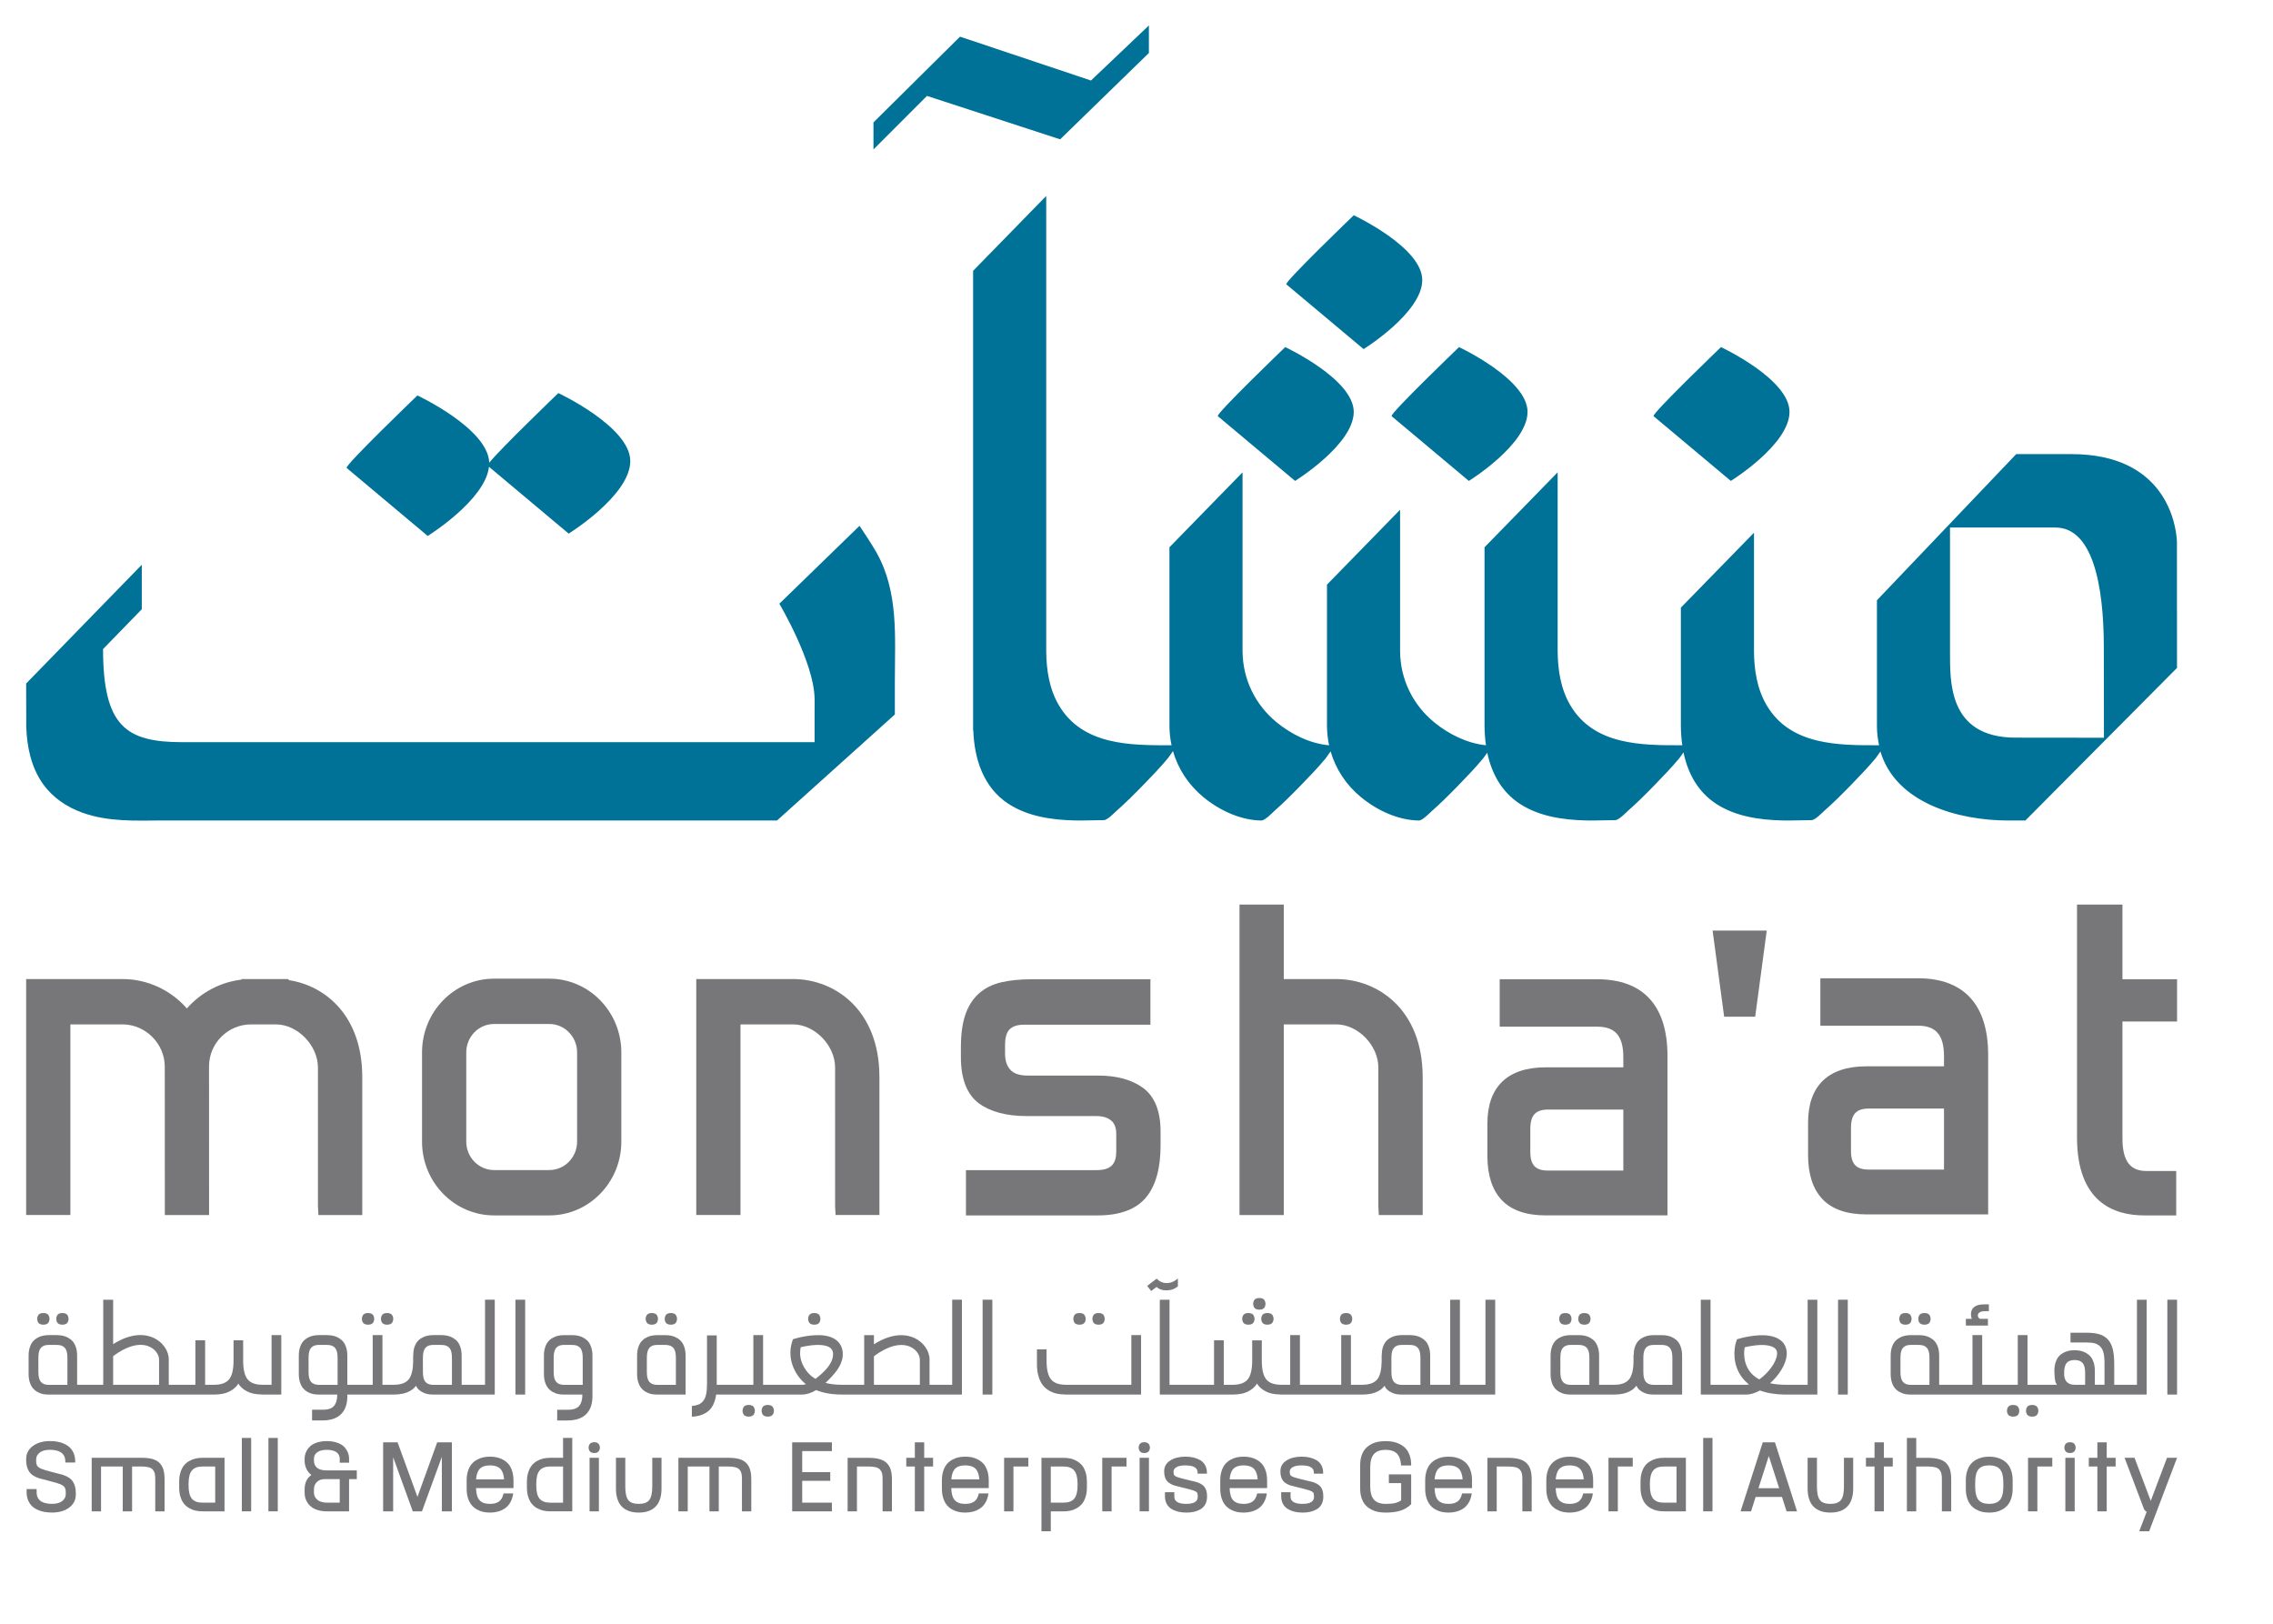 <svg width="210" height="150" xmlns="http://www.w3.org/2000/svg" xmlns:xlink="http://www.w3.org/1999/xlink">
 <!-- Created with Method Draw - http://github.com/duopixel/Method-Draw/ -->
 <g>
  <title>Layer 1</title>
  <defs id="svg_103" transform="translate(1,1) ">
   <rect height="595.276" width="841.89" id="svg_102"/>
  </defs>
  <clipPath transform="translate(1,1) " id="svg_105">
   <use x="1" y="1" id="svg_104" xlink:href="#SVGID_1_"/>
  </clipPath>
  <path id="svg_106" d="m105.575,100.477c-1.027,-0.74 -2.417,-1.117 -4.127,-1.117l-6.503,0c-0.733,0 -1.268,-0.176 -1.589,-0.524c-0.335,-0.362 -0.498,-0.851 -0.498,-1.491l0,-0.824c0,-0.675 0.142,-1.157 0.42,-1.434c0.285,-0.281 0.728,-0.425 1.316,-0.425l11.691,0l0,-4.198l-10.989,0c-1.063,0 -1.997,0.094 -2.778,0.276c-0.841,0.197 -1.552,0.555 -2.11,1.066c-0.56,0.511 -0.979,1.188 -1.249,2.011c-0.254,0.784 -0.383,1.767 -0.383,2.925l0,0.922c0,2.021 0.568,3.461 1.685,4.278c1.053,0.769 2.536,1.16 4.404,1.16l6.413,0c0.613,0 1.071,0.14 1.4,0.428c0.304,0.265 0.451,0.666 0.451,1.227l0,1.602c0,1.232 -0.536,1.737 -1.852,1.737l-12.033,0l0,4.183l12.163,0c2.058,0 3.562,-0.56 4.476,-1.664c0.889,-1.074 1.34,-2.679 1.34,-4.774l0,-1.322c0.001,-1.894 -0.554,-3.252 -1.648,-4.042" fill="#77777A" clip-path="url(#SVGID_2_)"/>
  <path id="svg_107" d="m147.577,90.463l-9.022,0l0,4.381l9.022,0c1.659,0 2.4,0.869 2.4,2.82l0,0.934l-7.173,0c-3.522,0 -5.385,1.797 -5.385,5.196l0,3.007c0,1.764 0.446,3.131 1.328,4.063c0.885,0.938 2.251,1.413 4.057,1.413l11.253,0l0,-14.734c0.001,-4.631 -2.24,-7.08 -6.48,-7.08m2.401,12.037l0,5.638l-6.937,0c-1.178,0 -1.657,-0.503 -1.657,-1.737l0,-2.085c0,-1.29 0.479,-1.815 1.657,-1.815l6.937,0l0,-0.001z" fill="#77777A" clip-path="url(#SVGID_2_)"/>
  <polygon id="svg_108" points="159.293,93.924 162.159,93.924 163.228,85.964 158.225,85.964 " fill="#77777A" clip-path="url(#SVGID_2_)"/>
  <path id="svg_109" d="m177.204,90.372l-9.023,0l0,4.381l9.023,0c1.659,0 2.399,0.869 2.399,2.82l0,0.933l-7.172,0c-3.523,0 -5.385,1.798 -5.385,5.197l0,3.007c0,1.764 0.446,3.131 1.327,4.063c0.885,0.938 2.25,1.413 4.058,1.413l11.253,0l0,-14.734c0.001,-4.632 -2.241,-7.08 -6.48,-7.08m2.4,12.036l0,5.638l-6.938,0c-1.176,0 -1.655,-0.504 -1.655,-1.737l0,-2.085c0,-1.29 0.479,-1.815 1.655,-1.815l6.938,0l0,-0.001z" fill="#77777A" clip-path="url(#SVGID_2_)"/>
  <path id="svg_110" d="m201.137,94.363l0,-3.898l-5.046,0l0,-6.899l-4.198,0l0,21.513c0,5.951 3.375,7.2 6.206,7.2l2.959,0l0,-4.101l-2.686,0c-1.062,0 -2.281,-0.338 -2.281,-2.98l0,-10.834l5.046,0l0,-0.001z" fill="#77777A" clip-path="url(#SVGID_2_)"/>
  <path id="svg_111" d="m50.754,90.409l-5.113,0c-3.667,0 -6.65,3.057 -6.65,6.813l0,8.241c0,3.758 2.983,6.815 6.65,6.815l5.113,0c3.666,0 6.65,-3.058 6.65,-6.815l0,-8.241c0,-3.757 -2.984,-6.813 -6.65,-6.813m2.563,6.813l0,8.241c0,1.448 -1.149,2.626 -2.563,2.626l-5.113,0c-1.414,0 -2.564,-1.178 -2.564,-2.626l0,-8.241c0,-1.449 1.15,-2.626 2.564,-2.626l5.113,0c1.414,0 2.563,1.177 2.563,2.626" fill="#77777A" clip-path="url(#SVGID_2_)"/>
  <path id="svg_112" d="m81.247,99.423c-0.029,-6.169 -4.151,-8.979 -7.975,-8.979l-8.946,0l0,21.799l4.087,0l0,-17.609l4.859,0c1.994,0 3.881,1.938 3.881,3.986l0.002,12.826l0.041,0.797l4.054,0l-0.001,-12.79l-0.002,-0.03z" fill="#77777A" clip-path="url(#SVGID_2_)"/>
  <path id="svg_113" d="m33.47,99.454l-0.002,-0.031c-0.026,-5.525 -3.336,-8.347 -6.773,-8.878l-0.065,-0.1l-1.124,0c-0.005,0 -0.009,0 -0.014,0l-3.216,0l0.05,0.051c-1.937,0.222 -3.749,1.172 -5.059,2.662c-1.505,-1.711 -3.67,-2.713 -5.93,-2.713l-8.921,0l0,21.798l4.087,0l0,-17.609l4.834,0c2.106,0 3.885,1.792 3.886,3.882c-0.001,0.021 -0.003,0.04 0.006,13.1l0,0.628l4.088,0l0,-0.628c-0.001,-12.377 -0.005,-13.072 -0.005,-13.1c0,-2.141 1.743,-3.882 3.886,-3.882l2.3,0c1.993,0.003 3.876,1.939 3.876,3.987l0.001,12.826l0.042,0.797l4.054,0l-0.001,-12.79z" fill="#77777A" clip-path="url(#SVGID_2_)"/>
  <path id="svg_114" d="m131.441,99.454l-0.003,-0.031c-0.028,-6.169 -4.151,-8.978 -7.976,-8.978l-4.855,0l0,-6.881l-4.09,0l0,6.881l0,21.799l4.087,0l0.003,0l0,-17.611l4.855,0c1.995,0 3.882,1.938 3.882,3.988l0.001,12.826l0.042,0.797l4.055,0l-0.001,-12.79z" fill="#77777A" clip-path="url(#SVGID_2_)"/>
  <path id="svg_115" d="m165.331,38.047c0,-3.024 -6.331,-5.983 -6.331,-5.983s-6.447,6.195 -6.229,6.381l7.139,5.981c0,0 5.421,-3.356 5.421,-6.379" fill="#007297" clip-path="url(#SVGID_2_)"/>
  <path id="svg_116" d="m128.57,38.446l7.136,5.981c0,0 5.422,-3.356 5.422,-6.379c0,-3.025 -6.329,-5.983 -6.329,-5.983s-6.448,6.194 -6.229,6.381" fill="#007297" clip-path="url(#SVGID_2_)"/>
  <path id="svg_117" d="m125.071,38.047c0,-3.024 -6.331,-5.983 -6.331,-5.983s-6.447,6.195 -6.227,6.381l7.137,5.981c0,0 5.421,-3.356 5.421,-6.379" fill="#007297" clip-path="url(#SVGID_2_)"/>
  <path id="svg_118" d="m131.401,25.869c0,-3.026 -6.33,-5.983 -6.33,-5.983s-6.445,6.196 -6.228,6.381l7.138,5.982c0,0 5.42,-3.359 5.42,-6.38" fill="#007297" clip-path="url(#SVGID_2_)"/>
  <path id="svg_119" d="m201.127,50.068c-0.067,-1.753 -1.131,-8.117 -9.745,-8.117l-5.106,0l-12.867,13.5l0,11.64c0,0.629 0.079,1.204 0.197,1.754c-3.769,0.014 -8.207,0.02 -10.394,-3.707c-0.883,-1.501 -1.153,-3.273 -1.162,-5.003l0,-10.924l-6.756,6.922l0,10.958c0.006,0.587 0.047,1.175 0.131,1.754c-3.76,0.014 -8.173,0.007 -10.352,-3.707c-0.883,-1.501 -1.152,-3.273 -1.163,-5.003l0,-16.502l-6.755,6.923l0,16.535c0.007,0.587 0.047,1.175 0.131,1.754c-1.737,-0.171 -3.45,-1.026 -4.787,-2.124c-1.971,-1.621 -3.12,-3.958 -3.146,-6.552l0,-13.081l-6.754,6.92l0,13.083c0.006,0.603 0.075,1.191 0.197,1.758c-1.76,-0.155 -3.498,-1.014 -4.854,-2.128c-1.969,-1.621 -3.119,-3.958 -3.144,-6.552l0,-16.536l-6.753,6.923l0,16.535c0.004,0.598 0.073,1.185 0.195,1.754c-3.772,0.014 -8.226,0.027 -10.417,-3.707c-0.882,-1.501 -1.154,-3.273 -1.162,-5.001l0,-42.037l-6.756,6.918l0,42.476l0.018,-0.019c0.095,2.673 0.954,5.298 3.263,6.792c1.809,1.169 4.021,1.478 6.12,1.525c0.894,0.018 1.786,-0.027 2.678,-0.029c0.333,-0.002 1.012,-0.716 1.158,-0.844c0.852,-0.749 1.665,-1.561 2.458,-2.375c0.792,-0.818 1.59,-1.639 2.317,-2.517c0.051,-0.062 0.259,-0.36 0.456,-0.642c0.474,1.662 1.446,3.131 2.813,4.257c1.482,1.218 3.427,2.135 5.353,2.155c0.327,0.004 1.021,-0.72 1.157,-0.843c0.852,-0.751 1.668,-1.562 2.458,-2.376c0.791,-0.816 1.59,-1.639 2.319,-2.519c0.048,-0.057 0.264,-0.362 0.461,-0.647c0.479,1.65 1.448,3.111 2.808,4.23c1.481,1.218 3.428,2.135 5.353,2.155c0.326,0.004 1.02,-0.72 1.158,-0.843c0.851,-0.751 1.666,-1.562 2.458,-2.376c0.791,-0.816 1.588,-1.639 2.319,-2.519c0.04,-0.049 0.204,-0.282 0.377,-0.526c0.402,1.904 1.323,3.627 3.029,4.734c1.809,1.169 4.021,1.478 6.12,1.525c0.892,0.018 1.785,-0.027 2.677,-0.029c0.331,-0.002 1.013,-0.716 1.155,-0.844c0.853,-0.749 1.669,-1.561 2.459,-2.375c0.792,-0.818 1.59,-1.639 2.319,-2.517c0.043,-0.053 0.204,-0.282 0.374,-0.524l0.004,0.03c0.403,1.904 1.323,3.627 3.029,4.734c1.81,1.169 4.021,1.478 6.12,1.525c0.893,0.018 1.787,-0.027 2.678,-0.029c0.331,-0.002 1.013,-0.716 1.155,-0.844c0.853,-0.749 1.668,-1.561 2.459,-2.375c0.792,-0.818 1.59,-1.639 2.319,-2.517c0.047,-0.059 0.241,-0.334 0.429,-0.605c1.416,4.761 7.187,6.374 11.813,6.374c0.09,0 1.578,0.001 1.578,0.001l14.009,-14.096c0.004,0.001 0,-11.461 -0.006,-11.633m-14.898,18.074c-6.376,0 -6.043,-5.442 -6.068,-7.972l0,-11.438l9.739,0c3.375,0 4.472,5.115 4.472,11.097c0,0.15 0.008,6.743 0.01,8.322c-1.569,-0.003 -7.978,-0.009 -8.153,-0.009" fill="#007297" clip-path="url(#SVGID_2_)"/>
  <path id="svg_120" d="m45.176,43.12l7.362,6.175c0,0 5.693,-3.525 5.693,-6.701c0,-3.172 -6.647,-6.281 -6.647,-6.281s-5.42,5.21 -6.384,6.435c-0.087,-3.153 -6.636,-6.217 -6.636,-6.217s-6.772,6.506 -6.539,6.698l7.492,6.283c0,-0.001 5.316,-3.302 5.659,-6.392" fill="#007297" clip-path="url(#SVGID_2_)"/>
  <polygon id="svg_121" points="97.947,12.871 106.145,4.896 106.145,2.35 100.796,7.438 89.271,3.579 88.695,3.388 80.699,11.306 80.699,13.806 85.642,8.859 97.412,12.698 " fill="#007297" clip-path="url(#SVGID_2_)"/>
  <path id="svg_122" d="m80.993,51.064c-0.479,-0.857 -1.585,-2.488 -1.585,-2.488l-7.405,7.195c0,0 3.204,5.4 3.255,8.755c0.02,1.391 0,-0.048 0,1.343l0,2.692l-58.397,0c-5.221,0 -7.331,-1.457 -7.34,-8.6l3.579,-3.681l0,-4.11l-10.684,10.973c0,0.054 0.007,3.922 0.011,4.047c0.07,1.841 0.462,3.703 1.535,5.218c0.901,1.272 2.203,2.146 3.636,2.662c2.41,0.87 4.937,0.738 7.446,0.723l56.747,0l10.884,-9.79l0,-3.117c0,-4.028 0.36,-8.164 -1.682,-11.822" fill="#007297" clip-path="url(#SVGID_2_)"/>
  <path id="svg_123" d="m5.747,136.227l0,0c-0.085,-0.023 -0.384,-0.101 -0.894,-0.229c-0.5,-0.127 -0.848,-0.232 -1.035,-0.312c-0.19,-0.085 -0.32,-0.181 -0.383,-0.285c-0.063,-0.107 -0.094,-0.255 -0.094,-0.437l0,-0.16c0,-0.227 0.101,-0.424 0.313,-0.601c0.211,-0.18 0.534,-0.271 0.959,-0.271c0.476,0 0.836,0.095 1.074,0.283c0.232,0.183 0.349,0.451 0.349,0.798l0,0.094l0.912,0l0,-0.094c0,-0.267 -0.043,-0.513 -0.127,-0.729c-0.086,-0.218 -0.205,-0.4 -0.352,-0.544c-0.145,-0.143 -0.322,-0.263 -0.525,-0.356c-0.209,-0.096 -0.416,-0.161 -0.632,-0.199c-0.217,-0.038 -0.453,-0.059 -0.699,-0.059c-0.638,0 -1.167,0.153 -1.573,0.452c-0.414,0.305 -0.624,0.714 -0.624,1.216l0,0.085c0,0.43 0.093,0.787 0.276,1.067c0.186,0.282 0.515,0.496 0.98,0.633c0.076,0.024 0.319,0.087 0.892,0.232c0.504,0.128 0.853,0.232 1.036,0.311c0.186,0.082 0.315,0.181 0.378,0.289c0.064,0.111 0.096,0.263 0.096,0.445l0,0.196c0,0.229 -0.102,0.425 -0.314,0.604c-0.211,0.178 -0.534,0.269 -0.959,0.269c-0.475,0 -0.835,-0.095 -1.072,-0.283c-0.234,-0.187 -0.346,-0.448 -0.346,-0.798l0,-0.283l-0.925,0l0,0.283c0,0.27 0.045,0.514 0.13,0.729c0.086,0.217 0.206,0.4 0.353,0.545c0.145,0.141 0.322,0.261 0.524,0.354c0.194,0.091 0.408,0.158 0.636,0.199c0.221,0.037 0.456,0.058 0.7,0.058c0.638,0 1.168,-0.15 1.575,-0.446c0.416,-0.307 0.627,-0.716 0.627,-1.217l0,-0.147c0,-0.428 -0.094,-0.786 -0.278,-1.063c-0.186,-0.278 -0.515,-0.491 -0.978,-0.629" fill="#77777A" clip-path="url(#SVGID_2_)"/>
  <path id="svg_124" d="m18.076,134.735c-0.203,0.045 -0.4,0.122 -0.584,0.229c-0.191,0.104 -0.356,0.241 -0.49,0.405c-0.135,0.163 -0.245,0.377 -0.325,0.635c-0.081,0.251 -0.122,0.544 -0.122,0.867l0,0.547c0,0.324 0.041,0.615 0.122,0.866c0.08,0.257 0.19,0.472 0.325,0.634c0.134,0.162 0.298,0.301 0.488,0.408c0.188,0.105 0.384,0.183 0.586,0.226c0.196,0.044 0.41,0.065 0.638,0.065l2.03,0l0,-4.946l-2.03,0c-0.228,0 -0.442,0.021 -0.638,0.064m-0.655,2.338c0,-0.578 0.104,-0.994 0.312,-1.235c0.203,-0.241 0.533,-0.363 0.981,-0.363l1.168,0l0,3.341l-1.168,0c-0.449,0 -0.778,-0.12 -0.981,-0.359c-0.208,-0.242 -0.312,-0.657 -0.312,-1.236l0,-0.148z" fill="#77777A" clip-path="url(#SVGID_2_)"/>
  <rect id="svg_125" height="6.782" width="0.861" fill="#77777A" clip-path="url(#SVGID_2_)" y="132.835" x="22.344"/>
  <rect id="svg_126" height="6.782" width="0.863" fill="#77777A" clip-path="url(#SVGID_2_)" y="132.835" x="24.8"/>
  <path id="svg_127" d="m29.285,135.589c-0.189,-0.161 -0.28,-0.383 -0.28,-0.678l0,-0.148c0,-0.252 0.096,-0.447 0.297,-0.597c0.204,-0.155 0.503,-0.232 0.892,-0.232c0.394,0 0.696,0.075 0.898,0.226c0.199,0.145 0.295,0.344 0.295,0.604l0,0.359l0.863,0l0,-0.367c0,-0.11 -0.012,-0.225 -0.036,-0.348c-0.025,-0.119 -0.082,-0.262 -0.169,-0.42c-0.088,-0.158 -0.204,-0.301 -0.346,-0.424c-0.148,-0.122 -0.346,-0.224 -0.61,-0.308c-0.257,-0.085 -0.558,-0.128 -0.895,-0.128c-0.335,0 -0.636,0.043 -0.898,0.129c-0.26,0.087 -0.465,0.194 -0.607,0.317c-0.141,0.122 -0.259,0.267 -0.346,0.43c-0.087,0.165 -0.141,0.302 -0.165,0.418c-0.022,0.117 -0.035,0.229 -0.035,0.333l0,0.188c0,0.108 0.01,0.211 0.028,0.311c0.019,0.101 0.052,0.218 0.101,0.354c0.05,0.136 0.129,0.269 0.234,0.396c0.073,0.092 0.161,0.176 0.26,0.253c-0.414,0.287 -0.623,0.737 -0.623,1.336l0,0.293c0,0.172 0.022,0.339 0.064,0.493c0.042,0.158 0.116,0.315 0.22,0.471c0.105,0.153 0.239,0.287 0.396,0.399c0.159,0.111 0.361,0.202 0.599,0.268c0.235,0.067 0.509,0.101 0.813,0.101l2.015,0l0,-2.978l0.716,0l0,-0.807l-2.772,0c-0.412,0.001 -0.718,-0.081 -0.909,-0.244m0.95,3.226c-0.4,0 -0.71,-0.091 -0.921,-0.271c-0.209,-0.18 -0.309,-0.403 -0.309,-0.686l0,-0.265c0,-0.283 0.087,-0.507 0.271,-0.685c0.179,-0.179 0.426,-0.269 0.73,-0.269l1.381,0l0,2.174l-1.152,0l0,0.002z" fill="#77777A" clip-path="url(#SVGID_2_)"/>
  <polygon id="svg_128" points="38.568,138.281 36.755,133.303 36.733,133.242 35.397,133.242 35.397,139.618 36.323,139.618 36.323,134.617 38.114,139.556 38.135,139.618 38.984,139.618 40.822,134.585 40.822,139.618 41.748,139.618 41.748,133.242 40.392,133.242 " fill="#77777A" clip-path="url(#SVGID_2_)"/>
  <path id="svg_129" d="m46.992,135.265l0,0c-0.14,-0.164 -0.307,-0.302 -0.494,-0.407c-0.188,-0.105 -0.385,-0.182 -0.588,-0.228c-0.392,-0.087 -0.888,-0.087 -1.273,0c-0.206,0.046 -0.397,0.119 -0.586,0.228c-0.192,0.106 -0.356,0.244 -0.491,0.407c-0.135,0.165 -0.245,0.379 -0.325,0.634c-0.081,0.25 -0.122,0.543 -0.122,0.869l0,0.754c0,0.326 0.041,0.618 0.122,0.868c0.08,0.256 0.19,0.47 0.325,0.636c0.131,0.162 0.297,0.302 0.489,0.412c0.193,0.109 0.385,0.184 0.586,0.229c0.195,0.043 0.41,0.065 0.637,0.065c0.245,0 0.482,-0.029 0.704,-0.086c0.223,-0.058 0.427,-0.146 0.624,-0.269c0.2,-0.125 0.371,-0.301 0.511,-0.524c0.139,-0.224 0.235,-0.486 0.286,-0.782l0.019,-0.108l-0.893,0l-0.018,0.071c-0.077,0.314 -0.215,0.541 -0.413,0.681c-0.2,0.142 -0.476,0.214 -0.82,0.214c-0.45,0 -0.769,-0.114 -0.978,-0.351c-0.196,-0.223 -0.301,-0.597 -0.314,-1.107l3.461,0l0,-0.702c0,-0.322 -0.041,-0.615 -0.122,-0.869c-0.082,-0.257 -0.192,-0.471 -0.327,-0.635m-0.418,1.4l-2.59,0c0.034,-0.448 0.149,-0.776 0.342,-0.977c0.205,-0.211 0.522,-0.318 0.946,-0.318c0.427,0 0.748,0.108 0.954,0.318c0.197,0.2 0.314,0.528 0.348,0.977" fill="#77777A" clip-path="url(#SVGID_2_)"/>
  <path id="svg_130" d="m52.021,134.671l-1.182,0c-0.228,0 -0.442,0.021 -0.635,0.063c-0.202,0.045 -0.394,0.119 -0.588,0.23c-0.192,0.108 -0.355,0.249 -0.488,0.414c-0.136,0.168 -0.245,0.382 -0.325,0.637c-0.081,0.251 -0.122,0.544 -0.122,0.869l0,0.533c0,0.324 0.041,0.615 0.122,0.866c0.08,0.257 0.19,0.472 0.325,0.634c0.134,0.162 0.298,0.301 0.489,0.408c0.192,0.108 0.383,0.183 0.585,0.226c0.195,0.044 0.409,0.065 0.637,0.065l2.032,0l0,-6.781l-0.85,0l0,1.836zm-2.475,2.402c0,-0.578 0.104,-0.994 0.312,-1.235c0.204,-0.241 0.534,-0.363 0.981,-0.363l1.182,0l0,3.341l-1.182,0c-0.448,0 -0.777,-0.12 -0.981,-0.359c-0.208,-0.242 -0.312,-0.657 -0.312,-1.236l0,-0.148z" fill="#77777A" clip-path="url(#SVGID_2_)"/>
  <rect id="svg_131" height="4.947" width="0.862" fill="#77777A" clip-path="url(#SVGID_2_)" y="134.67" x="54.469"/>
  <path id="svg_132" d="m60.263,137.333c0,0.589 -0.096,1.01 -0.283,1.246c-0.185,0.232 -0.51,0.349 -0.968,0.349c-0.459,0 -0.783,-0.116 -0.964,-0.348c-0.185,-0.235 -0.279,-0.656 -0.279,-1.247l0,-2.663l-0.862,0l0,2.852c0,0.322 0.038,0.614 0.11,0.865c0.075,0.261 0.178,0.476 0.304,0.638c0.126,0.167 0.284,0.307 0.467,0.415c0.181,0.106 0.376,0.182 0.578,0.227c0.196,0.043 0.414,0.065 0.646,0.065c0.233,0 0.451,-0.022 0.647,-0.065c0.201,-0.045 0.395,-0.12 0.576,-0.227c0.184,-0.109 0.341,-0.249 0.467,-0.415c0.129,-0.166 0.232,-0.38 0.304,-0.638c0.073,-0.251 0.111,-0.543 0.111,-0.865l0,-2.852l-0.854,0l0,2.663z" fill="#77777A" clip-path="url(#SVGID_2_)"/>
  <polygon id="svg_133" points="73.189,139.618 76.858,139.618 76.858,138.815 74.116,138.815 74.116,136.797 76.706,136.797 76.706,135.994 74.116,135.994 74.116,134.051 76.858,134.051 76.858,133.242 73.189,133.242 " fill="#77777A" clip-path="url(#SVGID_2_)"/>
  <path id="svg_134" d="m90.9,135.265l0,0c-0.14,-0.164 -0.306,-0.302 -0.494,-0.407c-0.187,-0.105 -0.384,-0.182 -0.587,-0.228c-0.392,-0.087 -0.888,-0.087 -1.274,0c-0.205,0.046 -0.397,0.119 -0.586,0.228c-0.191,0.106 -0.355,0.244 -0.49,0.407c-0.136,0.165 -0.246,0.379 -0.326,0.634c-0.081,0.25 -0.122,0.543 -0.122,0.869l0,0.754c0,0.326 0.041,0.618 0.122,0.868c0.08,0.256 0.19,0.47 0.326,0.636c0.131,0.162 0.296,0.302 0.489,0.412c0.193,0.109 0.384,0.184 0.586,0.229c0.194,0.043 0.409,0.065 0.636,0.065c0.245,0 0.482,-0.029 0.704,-0.086c0.223,-0.058 0.428,-0.146 0.624,-0.269c0.201,-0.125 0.372,-0.301 0.511,-0.522c0.14,-0.222 0.234,-0.485 0.287,-0.784l0.018,-0.108l-0.893,0l-0.017,0.071c-0.077,0.314 -0.215,0.541 -0.413,0.681c-0.201,0.142 -0.476,0.214 -0.821,0.214c-0.45,0 -0.769,-0.114 -0.977,-0.351c-0.197,-0.223 -0.302,-0.597 -0.315,-1.107l3.461,0l0,-0.702c0,-0.322 -0.041,-0.615 -0.122,-0.869c-0.081,-0.257 -0.191,-0.471 -0.327,-0.635m-0.418,1.4l-2.59,0c0.034,-0.448 0.15,-0.776 0.342,-0.977c0.205,-0.211 0.523,-0.318 0.946,-0.318c0.427,0 0.749,0.108 0.955,0.318c0.197,0.2 0.313,0.528 0.347,0.977" fill="#77777A" clip-path="url(#SVGID_2_)"/>
  <path id="svg_135" d="m99.968,135.37c-0.137,-0.164 -0.304,-0.302 -0.493,-0.405c-0.187,-0.107 -0.384,-0.185 -0.587,-0.229c-0.196,-0.043 -0.411,-0.063 -0.639,-0.063l-2.03,0l0,6.782l0.862,0l0,-1.836l1.168,0c0.228,0 0.442,-0.021 0.639,-0.065c0.202,-0.043 0.399,-0.12 0.586,-0.226c0.191,-0.107 0.358,-0.246 0.494,-0.407c0.137,-0.165 0.247,-0.379 0.327,-0.635c0.081,-0.255 0.122,-0.546 0.122,-0.866l0,-0.547c0,-0.319 -0.041,-0.612 -0.122,-0.867c-0.08,-0.258 -0.191,-0.471 -0.327,-0.636m-0.413,1.703l0,0.146c0,0.578 -0.105,0.993 -0.316,1.235c-0.21,0.243 -0.534,0.36 -0.989,0.36l-1.168,0l0,-3.341l1.168,0c0.449,0 0.781,0.122 0.989,0.364c0.21,0.244 0.316,0.659 0.316,1.236" fill="#77777A" clip-path="url(#SVGID_2_)"/>
  <rect id="svg_136" height="4.947" width="0.863" fill="#77777A" clip-path="url(#SVGID_2_)" y="134.67" x="105.287"/>
  <path id="svg_137" d="m110.512,136.9c-0.105,-0.029 -0.383,-0.099 -0.781,-0.189c-0.414,-0.097 -0.708,-0.173 -0.874,-0.229c-0.228,-0.077 -0.323,-0.146 -0.358,-0.189c-0.053,-0.062 -0.078,-0.165 -0.078,-0.311l0,-0.042c0,-0.161 0.084,-0.29 0.257,-0.396c0.187,-0.116 0.469,-0.173 0.839,-0.173c1.127,0 1.127,0.508 1.127,0.675l0,0.093l0.863,0l0,-0.093c0,-0.258 -0.055,-0.489 -0.163,-0.687c-0.108,-0.195 -0.259,-0.354 -0.451,-0.469c-0.188,-0.108 -0.399,-0.191 -0.624,-0.244c-0.23,-0.054 -0.476,-0.081 -0.752,-0.081c-0.559,0 -1.027,0.118 -1.391,0.351c-0.376,0.236 -0.568,0.567 -0.568,0.98l0,0.052c0,0.349 0.08,0.631 0.236,0.834c0.158,0.206 0.417,0.362 0.771,0.466c0.087,0.024 0.337,0.088 0.767,0.191c0.41,0.099 0.706,0.177 0.876,0.234c0.228,0.076 0.326,0.147 0.366,0.194c0.055,0.062 0.083,0.165 0.083,0.306l0,0.092c0,0.164 0,0.662 -1.047,0.662c-1.114,0 -1.114,-0.514 -1.114,-0.683l0,-0.396l-0.866,0l0,0.396c0,0.257 0.055,0.486 0.161,0.686c0.109,0.199 0.263,0.357 0.452,0.471c0.188,0.113 0.397,0.196 0.622,0.25c0.226,0.054 0.476,0.081 0.745,0.081c0.248,0 0.486,-0.023 0.707,-0.073c0.218,-0.051 0.421,-0.13 0.602,-0.236c0.185,-0.108 0.333,-0.265 0.441,-0.461c0.105,-0.196 0.158,-0.426 0.158,-0.684l0,-0.074c0,-0.353 -0.08,-0.635 -0.236,-0.842c-0.158,-0.201 -0.417,-0.358 -0.77,-0.462" fill="#77777A" clip-path="url(#SVGID_2_)"/>
  <path id="svg_138" d="m116.615,135.264c-0.138,-0.163 -0.304,-0.301 -0.493,-0.406c-0.192,-0.108 -0.384,-0.182 -0.588,-0.228c-0.392,-0.087 -0.885,-0.087 -1.276,0c-0.202,0.046 -0.399,0.122 -0.582,0.228c-0.192,0.106 -0.355,0.244 -0.49,0.407c-0.138,0.167 -0.247,0.379 -0.327,0.634c-0.08,0.252 -0.121,0.545 -0.121,0.869l0,0.754c0,0.325 0.041,0.616 0.121,0.868c0.08,0.255 0.189,0.469 0.327,0.636c0.131,0.162 0.296,0.302 0.487,0.412c0.188,0.107 0.385,0.184 0.585,0.229c0.196,0.043 0.411,0.065 0.639,0.065c0.245,0 0.481,-0.029 0.704,-0.086c0.22,-0.058 0.431,-0.147 0.624,-0.269c0.198,-0.124 0.369,-0.299 0.509,-0.522c0.139,-0.222 0.235,-0.485 0.289,-0.783l0.019,-0.109l-0.894,0l-0.018,0.071c-0.076,0.313 -0.217,0.541 -0.415,0.681c-0.198,0.142 -0.474,0.214 -0.818,0.214c-0.45,0 -0.77,-0.114 -0.978,-0.351c-0.196,-0.223 -0.302,-0.597 -0.314,-1.107l3.461,0l0,-0.702c0,-0.322 -0.041,-0.615 -0.122,-0.869c-0.085,-0.263 -0.191,-0.47 -0.329,-0.636m-0.418,1.401l-2.589,0c0.033,-0.448 0.147,-0.776 0.341,-0.977c0.206,-0.211 0.523,-0.318 0.947,-0.318c0.427,0 0.749,0.108 0.955,0.318c0.197,0.2 0.313,0.528 0.346,0.977" fill="#77777A" clip-path="url(#SVGID_2_)"/>
  <path id="svg_139" d="m121.249,136.9c-0.109,-0.031 -0.393,-0.101 -0.779,-0.189c-0.414,-0.097 -0.708,-0.173 -0.875,-0.229c-0.229,-0.078 -0.322,-0.146 -0.359,-0.188c-0.051,-0.064 -0.077,-0.167 -0.077,-0.312l0,-0.042c0,-0.161 0.084,-0.292 0.258,-0.396c0.188,-0.116 0.469,-0.173 0.839,-0.173c1.127,0 1.127,0.508 1.127,0.675l0,0.093l0.861,0l0,-0.093c0,-0.26 -0.055,-0.492 -0.161,-0.687c-0.108,-0.195 -0.26,-0.354 -0.451,-0.469c-0.188,-0.108 -0.396,-0.19 -0.624,-0.244c-0.228,-0.053 -0.479,-0.081 -0.752,-0.081c-0.561,0 -1.027,0.118 -1.392,0.351c-0.377,0.238 -0.567,0.567 -0.567,0.98l0,0.052c0,0.35 0.08,0.632 0.236,0.834c0.156,0.206 0.416,0.362 0.771,0.466c0.091,0.025 0.349,0.091 0.766,0.191c0.414,0.1 0.709,0.179 0.876,0.234c0.228,0.076 0.326,0.147 0.367,0.194c0.055,0.062 0.084,0.165 0.084,0.306l0,0.092c0,0.164 0,0.662 -1.049,0.662c-1.114,0 -1.114,-0.514 -1.114,-0.683l0,-0.396l-0.865,0l0,0.396c0,0.257 0.055,0.486 0.161,0.686c0.109,0.199 0.262,0.357 0.453,0.471c0.188,0.113 0.396,0.198 0.622,0.25c0.225,0.054 0.474,0.081 0.743,0.081c0.249,0 0.487,-0.023 0.708,-0.073c0.218,-0.051 0.42,-0.13 0.599,-0.236c0.188,-0.108 0.336,-0.265 0.442,-0.461c0.105,-0.195 0.16,-0.424 0.16,-0.684l0,-0.074c0,-0.354 -0.08,-0.637 -0.236,-0.842c-0.159,-0.201 -0.417,-0.358 -0.772,-0.462" fill="#77777A" clip-path="url(#SVGID_2_)"/>
  <path id="svg_140" d="m126.946,134.316c0.231,-0.254 0.593,-0.382 1.073,-0.382c0.443,0 0.784,0.109 1.013,0.322c0.229,0.214 0.366,0.564 0.408,1.04l0.007,0.086l0.931,0l-0.002,-0.094c-0.004,-0.319 -0.051,-0.605 -0.14,-0.852c-0.094,-0.258 -0.212,-0.462 -0.359,-0.622c-0.15,-0.165 -0.33,-0.299 -0.532,-0.399c-0.204,-0.104 -0.419,-0.179 -0.633,-0.221c-0.438,-0.087 -0.961,-0.084 -1.397,0c-0.219,0.042 -0.434,0.117 -0.639,0.228c-0.205,0.106 -0.383,0.245 -0.528,0.411c-0.146,0.164 -0.263,0.377 -0.354,0.635c-0.086,0.257 -0.129,0.542 -0.129,0.87l0,2.184c0,0.325 0.044,0.618 0.129,0.87c0.091,0.258 0.208,0.473 0.354,0.637c0.144,0.163 0.319,0.303 0.527,0.41c0.203,0.107 0.417,0.185 0.64,0.229c0.217,0.043 0.454,0.064 0.705,0.064c0.533,0 0.988,-0.058 1.352,-0.172c0.367,-0.112 0.696,-0.307 0.976,-0.577l0.029,-0.026l0,-2.753l-2.061,0l0,0.803l1.136,0l0,1.601c-0.164,0.107 -0.343,0.188 -0.528,0.236c-0.206,0.056 -0.51,0.084 -0.903,0.084c-0.479,0 -0.841,-0.128 -1.073,-0.382c-0.235,-0.256 -0.354,-0.678 -0.354,-1.253l0,-1.724c-0.002,-0.573 0.117,-0.996 0.352,-1.253" fill="#77777A" clip-path="url(#SVGID_2_)"/>
  <path id="svg_141" d="m135.55,135.265l-0.002,-0.001c-0.14,-0.165 -0.305,-0.303 -0.492,-0.406c-0.188,-0.107 -0.386,-0.182 -0.588,-0.228c-0.2,-0.043 -0.408,-0.065 -0.639,-0.065c-0.228,0 -0.442,0.022 -0.636,0.065c-0.203,0.046 -0.4,0.122 -0.586,0.228c-0.19,0.106 -0.354,0.244 -0.489,0.407c-0.136,0.165 -0.245,0.379 -0.325,0.634c-0.082,0.25 -0.122,0.543 -0.122,0.869l0,0.754c0,0.326 0.04,0.618 0.122,0.868c0.08,0.256 0.189,0.47 0.325,0.636c0.131,0.162 0.296,0.302 0.488,0.412c0.189,0.107 0.387,0.185 0.587,0.229c0.193,0.043 0.408,0.065 0.636,0.065c0.245,0 0.482,-0.029 0.704,-0.086c0.222,-0.058 0.427,-0.145 0.627,-0.269c0.197,-0.125 0.369,-0.302 0.508,-0.522c0.14,-0.222 0.234,-0.485 0.287,-0.784l0.018,-0.108l-0.892,0l-0.016,0.07c-0.079,0.315 -0.219,0.543 -0.416,0.682c-0.2,0.142 -0.476,0.214 -0.82,0.214c-0.443,0 -0.771,-0.117 -0.977,-0.351c-0.194,-0.222 -0.301,-0.594 -0.315,-1.107l3.461,0l0,-0.702c0,-0.322 -0.041,-0.615 -0.122,-0.869c-0.08,-0.256 -0.189,-0.468 -0.326,-0.635m-0.419,1.4l-2.59,0c0.035,-0.448 0.149,-0.776 0.343,-0.977c0.204,-0.211 0.522,-0.318 0.945,-0.318c0.428,0 0.749,0.108 0.956,0.318c0.196,0.2 0.312,0.528 0.346,0.977" fill="#77777A" clip-path="url(#SVGID_2_)"/>
  <path id="svg_142" d="m141.036,135.159c-0.173,-0.172 -0.409,-0.298 -0.701,-0.376c-0.284,-0.075 -0.632,-0.111 -1.063,-0.111l-1.854,0l0,4.946l0.862,0l0,-4.144l1.076,0c0.265,0 0.487,0.023 0.661,0.069c0.163,0.042 0.291,0.109 0.383,0.204c0.093,0.098 0.157,0.205 0.193,0.333c0.037,0.139 0.056,0.312 0.056,0.518l0,3.02l0.863,0l0,-2.915c0,-0.358 -0.035,-0.663 -0.105,-0.905c-0.07,-0.25 -0.195,-0.465 -0.371,-0.639" fill="#77777A" clip-path="url(#SVGID_2_)"/>
  <path id="svg_143" d="m146.74,135.265l-0.002,-0.001c-0.14,-0.166 -0.306,-0.303 -0.493,-0.406c-0.187,-0.105 -0.384,-0.182 -0.587,-0.228c-0.392,-0.087 -0.888,-0.087 -1.273,0c-0.205,0.046 -0.397,0.119 -0.587,0.228c-0.19,0.106 -0.354,0.244 -0.489,0.407c-0.136,0.165 -0.245,0.379 -0.325,0.634c-0.082,0.25 -0.122,0.543 -0.122,0.869l0,0.754c0,0.326 0.04,0.618 0.122,0.868c0.08,0.256 0.189,0.47 0.325,0.636c0.131,0.162 0.296,0.302 0.488,0.412c0.193,0.109 0.385,0.184 0.586,0.229c0.194,0.043 0.409,0.065 0.637,0.065c0.245,0 0.482,-0.029 0.704,-0.086c0.222,-0.058 0.426,-0.145 0.627,-0.269c0.197,-0.125 0.369,-0.302 0.508,-0.522c0.14,-0.222 0.233,-0.485 0.287,-0.784l0.018,-0.108l-0.893,0l-0.018,0.071c-0.077,0.314 -0.215,0.541 -0.413,0.681c-0.2,0.142 -0.476,0.214 -0.82,0.214c-0.45,0 -0.769,-0.114 -0.978,-0.351c-0.195,-0.223 -0.302,-0.597 -0.314,-1.107l3.461,0l0,-0.702c0,-0.322 -0.041,-0.615 -0.122,-0.869c-0.081,-0.256 -0.19,-0.468 -0.327,-0.635m-0.419,1.4l-2.59,0c0.035,-0.448 0.149,-0.776 0.343,-0.977c0.204,-0.211 0.522,-0.318 0.945,-0.318c0.428,0 0.749,0.108 0.956,0.318c0.197,0.2 0.312,0.528 0.346,0.977" fill="#77777A" clip-path="url(#SVGID_2_)"/>
  <polygon id="svg_144" points="148.607,139.618 149.47,139.618 149.47,135.474 150.848,135.474 150.848,134.671 148.607,134.671 " fill="#77777A" clip-path="url(#SVGID_2_)"/>
  <path id="svg_145" d="m153.088,134.735c-0.204,0.045 -0.396,0.119 -0.585,0.229c-0.19,0.104 -0.356,0.241 -0.489,0.405c-0.135,0.163 -0.246,0.377 -0.326,0.635c-0.081,0.251 -0.122,0.544 -0.122,0.867l0,0.547c0,0.324 0.041,0.615 0.122,0.866c0.08,0.257 0.191,0.472 0.326,0.634c0.133,0.162 0.297,0.301 0.489,0.408c0.19,0.108 0.383,0.183 0.585,0.226c0.194,0.044 0.409,0.065 0.637,0.065l2.031,0l0,-4.946l-2.031,0c-0.228,0 -0.443,0.021 -0.637,0.064m-0.656,2.338c0,-0.578 0.104,-0.994 0.312,-1.235c0.202,-0.241 0.533,-0.363 0.98,-0.363l1.168,0l0,3.341l-1.168,0c-0.449,0 -0.778,-0.12 -0.98,-0.359c-0.208,-0.242 -0.312,-0.657 -0.312,-1.236l0,-0.148z" fill="#77777A" clip-path="url(#SVGID_2_)"/>
  <rect id="svg_146" height="6.782" width="0.86" fill="#77777A" clip-path="url(#SVGID_2_)" y="132.835" x="157.355"/>
  <path id="svg_147" d="m163.985,133.243l-1.125,0l-2.013,6.255l-0.039,0.121l0.968,0l0.426,-1.331l2.434,0l0.426,1.331l0.966,0l-2.021,-6.312l-0.022,-0.064zm0.39,4.236l-1.912,0l0.953,-2.968l0.959,2.968z" fill="#77777A" clip-path="url(#SVGID_2_)"/>
  <path id="svg_148" d="m170.361,137.333c0,0.588 -0.095,1.007 -0.284,1.246c-0.185,0.232 -0.511,0.349 -0.968,0.349c-0.459,0 -0.783,-0.116 -0.964,-0.348c-0.186,-0.235 -0.279,-0.656 -0.279,-1.247l0,-2.663l-0.862,0l0,2.852c0,0.322 0.038,0.614 0.11,0.865c0.075,0.261 0.178,0.476 0.304,0.638c0.126,0.167 0.284,0.307 0.468,0.415c0.183,0.106 0.375,0.182 0.577,0.227c0.196,0.043 0.414,0.065 0.646,0.065c0.233,0 0.451,-0.022 0.647,-0.065c0.2,-0.045 0.395,-0.12 0.575,-0.227c0.185,-0.109 0.342,-0.249 0.468,-0.415c0.129,-0.166 0.231,-0.38 0.304,-0.638c0.073,-0.251 0.112,-0.543 0.112,-0.865l0,-2.852l-0.854,0l0,2.663z" fill="#77777A" clip-path="url(#SVGID_2_)"/>
  <path id="svg_149" d="m179.8,135.156c-0.173,-0.173 -0.409,-0.299 -0.7,-0.374c-0.28,-0.074 -0.636,-0.11 -1.061,-0.11l-1,0l0,-1.835l-0.862,0l0,6.781l0.862,0l0,-4.144l1.076,0c0.265,0 0.487,0.023 0.661,0.069c0.164,0.042 0.293,0.109 0.383,0.203c0.093,0.098 0.157,0.21 0.192,0.335c0.039,0.137 0.057,0.307 0.057,0.517l0,3.02l0.862,0l0,-2.915c0,-0.361 -0.034,-0.668 -0.102,-0.905c-0.07,-0.251 -0.193,-0.468 -0.368,-0.642" fill="#77777A" clip-path="url(#SVGID_2_)"/>
  <path id="svg_150" d="m185.498,135.265l0,0c-0.141,-0.166 -0.307,-0.304 -0.493,-0.407c-0.188,-0.107 -0.387,-0.182 -0.589,-0.227c-0.392,-0.088 -0.887,-0.088 -1.273,0c-0.205,0.045 -0.396,0.118 -0.586,0.227c-0.191,0.107 -0.355,0.243 -0.49,0.407c-0.136,0.165 -0.245,0.378 -0.325,0.634c-0.081,0.25 -0.122,0.543 -0.122,0.869l0,0.754c0,0.326 0.041,0.618 0.122,0.868c0.08,0.256 0.189,0.47 0.325,0.636c0.131,0.162 0.297,0.302 0.488,0.412c0.193,0.11 0.386,0.184 0.586,0.229c0.195,0.043 0.41,0.065 0.638,0.065s0.442,-0.022 0.64,-0.065c0.198,-0.044 0.396,-0.119 0.587,-0.229c0.193,-0.11 0.354,-0.244 0.493,-0.412c0.138,-0.167 0.247,-0.381 0.327,-0.636c0.081,-0.254 0.122,-0.546 0.122,-0.868l0,-0.754c0,-0.322 -0.041,-0.615 -0.122,-0.869c-0.081,-0.255 -0.19,-0.467 -0.328,-0.634m-0.413,1.69l0,0.379c0,0.575 -0.106,0.99 -0.317,1.234c-0.206,0.24 -0.539,0.36 -0.989,0.36c-0.448,0 -0.778,-0.12 -0.981,-0.358c-0.208,-0.244 -0.312,-0.66 -0.312,-1.236l0,-0.379c0,-0.575 0.104,-0.988 0.312,-1.229c0.203,-0.237 0.532,-0.356 0.981,-0.356c0.453,0 0.787,0.119 0.991,0.356c0.21,0.241 0.315,0.653 0.315,1.229" fill="#77777A" clip-path="url(#SVGID_2_)"/>
  <rect id="svg_151" height="4.947" width="0.862" fill="#77777A" clip-path="url(#SVGID_2_)" y="134.67" x="190.816"/>
  <polygon id="svg_152" points="194.638,133.242 193.774,133.242 193.774,134.671 192.981,134.671 192.981,135.474 193.774,135.474 193.774,139.618 194.638,139.618 194.638,135.474 195.459,135.474 195.459,134.671 194.638,134.671 " fill="#77777A" clip-path="url(#SVGID_2_)"/>
  <path id="svg_153" d="m200.208,134.67l-1.503,3.977l-1.475,-3.916l-0.023,-0.061l-0.919,0l1.78,4.699c0.047,0.124 0.135,0.222 0.262,0.288l-0.686,1.796l0.916,0l2.576,-6.783l-0.928,0z" fill="#77777A" clip-path="url(#SVGID_2_)"/>
  <polygon id="svg_154" points="187.367,139.618 188.229,139.618 188.229,135.474 189.607,135.474 189.607,134.671 187.367,134.671 " fill="#77777A" clip-path="url(#SVGID_2_)"/>
  <polygon id="svg_155" points="101.837,139.618 102.699,139.618 102.699,135.474 104.077,135.474 104.077,134.671 101.837,134.671 " fill="#77777A" clip-path="url(#SVGID_2_)"/>
  <polygon id="svg_156" points="92.769,139.618 93.63,139.618 93.63,135.474 95.009,135.474 95.009,134.671 92.769,134.671 " fill="#77777A" clip-path="url(#SVGID_2_)"/>
  <polygon id="svg_157" points="174.047,133.242 173.186,133.242 173.186,134.671 172.392,134.671 172.392,135.474 173.186,135.474 173.186,139.618 174.047,139.618 174.047,135.474 174.87,135.474 174.87,134.671 174.047,134.671 " fill="#77777A" clip-path="url(#SVGID_2_)"/>
  <polygon id="svg_158" points="85.386,133.242 84.523,133.242 84.523,134.671 83.73,134.671 83.73,135.474 84.523,135.474 84.523,139.618 85.386,139.618 85.386,135.474 86.207,135.474 86.207,134.671 85.386,134.671 " fill="#77777A" clip-path="url(#SVGID_2_)"/>
  <path id="svg_159" d="m81.931,135.159c-0.174,-0.172 -0.41,-0.298 -0.702,-0.376c-0.283,-0.075 -0.632,-0.111 -1.063,-0.111l-1.855,0l0,4.946l0.862,0l0,-4.144l1.076,0c0.265,0 0.488,0.023 0.661,0.069c0.164,0.042 0.292,0.109 0.383,0.204c0.093,0.098 0.157,0.205 0.194,0.333c0.037,0.139 0.055,0.312 0.055,0.518l0,3.02l0.863,0l0,-2.915c0,-0.36 -0.036,-0.667 -0.105,-0.905c-0.07,-0.25 -0.195,-0.465 -0.369,-0.639" fill="#77777A" clip-path="url(#SVGID_2_)"/>
  <path id="svg_160" d="m106.166,133.446c-0.033,-0.066 -0.092,-0.122 -0.176,-0.163c-0.152,-0.07 -0.388,-0.071 -0.545,0.002c-0.083,0.04 -0.14,0.095 -0.172,0.158c-0.028,0.053 -0.047,0.101 -0.061,0.152c-0.011,0.046 -0.016,0.091 -0.016,0.133s0.005,0.088 0.017,0.141c0.013,0.048 0.031,0.097 0.058,0.146c0.034,0.067 0.092,0.121 0.175,0.161l0.001,0c0.076,0.037 0.168,0.054 0.272,0.054s0.194,-0.017 0.272,-0.054c0.081,-0.04 0.141,-0.093 0.173,-0.157c0.029,-0.054 0.049,-0.104 0.061,-0.154c0.011,-0.048 0.016,-0.094 0.016,-0.136s-0.005,-0.087 -0.016,-0.136c-0.011,-0.047 -0.031,-0.097 -0.059,-0.147" fill="#77777A" clip-path="url(#SVGID_2_)"/>
  <path id="svg_161" d="m55.347,133.443c-0.035,-0.065 -0.093,-0.12 -0.175,-0.16c-0.149,-0.07 -0.392,-0.071 -0.545,0.003c-0.08,0.038 -0.138,0.093 -0.175,0.16c-0.03,0.06 -0.047,0.105 -0.056,0.146c-0.012,0.042 -0.017,0.088 -0.017,0.137c0,0.05 0.005,0.096 0.015,0.138c0.011,0.041 0.028,0.09 0.06,0.151c0.035,0.067 0.094,0.12 0.174,0.158c0.075,0.037 0.167,0.054 0.273,0.054c0.105,0 0.196,-0.017 0.27,-0.054c0.081,-0.037 0.14,-0.09 0.176,-0.158c0.029,-0.055 0.048,-0.104 0.06,-0.151c0.009,-0.042 0.014,-0.088 0.014,-0.138c0,-0.049 -0.005,-0.095 -0.014,-0.136c-0.012,-0.046 -0.032,-0.094 -0.06,-0.15" fill="#77777A" clip-path="url(#SVGID_2_)"/>
  <path id="svg_162" d="m191.694,133.446c-0.032,-0.066 -0.091,-0.122 -0.175,-0.163c-0.152,-0.07 -0.387,-0.071 -0.546,0.002c-0.082,0.04 -0.14,0.095 -0.171,0.158c-0.028,0.053 -0.047,0.101 -0.062,0.152c-0.01,0.046 -0.016,0.091 -0.016,0.133s0.006,0.088 0.017,0.141c0.014,0.048 0.032,0.097 0.059,0.146c0.033,0.067 0.092,0.121 0.175,0.161l0.001,0c0.076,0.037 0.168,0.054 0.271,0.054c0.104,0 0.195,-0.017 0.272,-0.054c0.081,-0.04 0.142,-0.093 0.173,-0.157c0.029,-0.054 0.05,-0.104 0.062,-0.154c0.009,-0.048 0.014,-0.094 0.014,-0.136s-0.005,-0.087 -0.014,-0.136c-0.011,-0.047 -0.031,-0.097 -0.06,-0.147" fill="#77777A" clip-path="url(#SVGID_2_)"/>
  <path id="svg_163" d="m68.969,135.175c-0.161,-0.177 -0.384,-0.307 -0.662,-0.389c-0.272,-0.077 -0.61,-0.116 -1.01,-0.116l-4.62,0l0,4.947l0.862,0l0,-4.144l2.007,0l0,4.144l0.861,0l0,-4.144l0.856,0c0.265,0 0.487,0.023 0.662,0.068c0.162,0.042 0.289,0.11 0.379,0.204c0.093,0.098 0.156,0.21 0.189,0.334c0.038,0.137 0.055,0.306 0.055,0.518l0,3.02l0.862,0l0,-2.915c0,-0.361 -0.032,-0.654 -0.097,-0.893c-0.067,-0.245 -0.183,-0.46 -0.344,-0.634" fill="#77777A" clip-path="url(#SVGID_2_)"/>
  <path id="svg_164" d="m14.765,135.175c-0.161,-0.177 -0.384,-0.307 -0.662,-0.389c-0.273,-0.077 -0.611,-0.116 -1.011,-0.116l-4.62,0l0,4.947l0.863,0l0,-4.144l2.006,0l0,4.144l0.862,0l0,-4.144l0.856,0c0.265,0 0.487,0.023 0.661,0.068c0.163,0.042 0.291,0.111 0.38,0.204c0.092,0.098 0.155,0.21 0.188,0.334c0.038,0.138 0.056,0.312 0.056,0.518l0,3.02l0.861,0l0,-2.915c0,-0.355 -0.033,-0.655 -0.096,-0.893c-0.067,-0.243 -0.181,-0.456 -0.344,-0.634" fill="#77777A" clip-path="url(#SVGID_2_)"/>
  <rect id="svg_165" height="8.763" width="0.897" fill="#77777A" clip-path="url(#SVGID_2_)" y="120.066" x="200.239"/>
  <path id="svg_166" d="m197.429,120.067l0,7.857l-2.097,0l0,-1.939c0,-0.56 -0.049,-1.022 -0.146,-1.391c-0.097,-0.367 -0.252,-0.662 -0.466,-0.881c-0.215,-0.22 -0.478,-0.374 -0.788,-0.463c-0.31,-0.09 -0.699,-0.135 -1.164,-0.135l-1.476,0l0,0.905l1.531,0c0.288,0 0.526,0.025 0.716,0.079c0.188,0.054 0.352,0.15 0.493,0.288c0.141,0.138 0.243,0.327 0.305,0.569c0.062,0.241 0.095,0.546 0.095,0.914l0,2.053l-0.891,0l0,-1.285c0,-0.282 -0.035,-0.536 -0.105,-0.76c-0.07,-0.223 -0.164,-0.402 -0.28,-0.544c-0.117,-0.14 -0.259,-0.255 -0.423,-0.348c-0.165,-0.093 -0.334,-0.158 -0.507,-0.196c-0.174,-0.038 -0.359,-0.057 -0.559,-0.057c-0.197,0 -0.385,0.019 -0.558,0.057s-0.342,0.104 -0.505,0.196c-0.164,0.093 -0.304,0.208 -0.419,0.348c-0.115,0.142 -0.208,0.321 -0.278,0.544c-0.071,0.224 -0.105,0.478 -0.105,0.76l0,0.057c0,0.283 0.034,0.758 0.105,0.979c0.032,0.103 0.086,0.165 0.127,0.25l-2.715,0l0,-4.592l-0.899,0l0,4.592l-3.287,0l0,-4.592l-0.898,0l0,4.592l-3.076,0l0,-2.682c0,-0.282 -0.035,-0.536 -0.105,-0.758c-0.07,-0.224 -0.164,-0.404 -0.28,-0.544c-0.117,-0.142 -0.259,-0.256 -0.423,-0.349c-0.165,-0.094 -0.333,-0.157 -0.507,-0.195s-0.359,-0.059 -0.559,-0.059l-0.784,0c-0.183,0.003 -0.355,0.022 -0.517,0.059c-0.174,0.038 -0.342,0.102 -0.505,0.195c-0.164,0.093 -0.304,0.207 -0.419,0.349c-0.115,0.14 -0.209,0.32 -0.279,0.544c-0.07,0.222 -0.104,0.476 -0.104,0.758l0,1.681c0,0.283 0.034,0.537 0.104,0.758c0.07,0.223 0.164,0.404 0.279,0.548c0.115,0.14 0.255,0.259 0.419,0.351c0.163,0.094 0.331,0.159 0.505,0.199c0.173,0.038 0.359,0.05 0.558,0.05l21.786,0l0,-8.762l-0.899,0zm-19.168,7.864l-1.718,0c-0.333,0 -0.576,-0.092 -0.731,-0.273c-0.155,-0.183 -0.231,-0.482 -0.231,-0.901l0,-1.345c0,-0.419 0.076,-0.718 0.231,-0.898c0.148,-0.173 0.378,-0.271 0.689,-0.271l0.786,0c0.335,0 0.581,0.09 0.738,0.271s0.235,0.479 0.235,0.898l0,2.519l0.001,0zm14.383,-0.007l-0.914,0l-0.061,0c-0.333,0 -0.568,-0.098 -0.731,-0.272c-0.217,-0.233 -0.232,-0.621 -0.232,-0.621c0,-0.047 0.002,-0.316 0.003,-0.36c0.016,-0.348 0.092,-0.602 0.229,-0.762c0.155,-0.18 0.398,-0.271 0.731,-0.271c0.336,0 0.582,0.091 0.739,0.271c0.156,0.18 0.235,0.479 0.235,0.899l0,1.116l0.001,0z" fill="#77777A" clip-path="url(#SVGID_2_)"/>
  <path id="svg_167" d="m183.562,122.458l0.101,0l0,-0.625l-0.736,0c-0.136,-0.064 -0.221,-0.227 -0.191,-0.378c0.043,-0.208 0.286,-0.333 0.651,-0.333l0.362,0l0,-0.625l-0.449,0c-0.787,0 -1.194,0.306 -1.209,0.918c-0.004,0.121 0.029,0.271 0.078,0.418l-0.544,0l0,0.625l1.061,0l0.876,0z" fill="#77777A" clip-path="url(#SVGID_2_)"/>
  <path id="svg_168" d="m187.44,130.807c0.084,0.039 0.188,0.061 0.31,0.061c0.123,0 0.227,-0.021 0.31,-0.061s0.142,-0.092 0.175,-0.155c0.034,-0.066 0.057,-0.122 0.068,-0.173c0.011,-0.05 0.018,-0.102 0.018,-0.153c0,-0.054 -0.007,-0.104 -0.018,-0.153c-0.012,-0.048 -0.034,-0.104 -0.068,-0.17c-0.033,-0.064 -0.092,-0.117 -0.175,-0.156s-0.187,-0.06 -0.31,-0.06c-0.122,0 -0.226,0.021 -0.31,0.06c-0.082,0.039 -0.142,0.092 -0.175,0.156c-0.032,0.066 -0.055,0.122 -0.068,0.17c-0.011,0.049 -0.017,0.1 -0.017,0.153c0,0.052 0.006,0.104 0.017,0.153c0.014,0.051 0.036,0.106 0.068,0.173c0.034,0.063 0.093,0.116 0.175,0.155" fill="#77777A" clip-path="url(#SVGID_2_)"/>
  <path id="svg_169" d="m186.3,130.807c0.084,-0.039 0.142,-0.092 0.176,-0.155c0.033,-0.066 0.056,-0.122 0.068,-0.173c0.011,-0.05 0.017,-0.102 0.017,-0.153c0,-0.054 -0.006,-0.104 -0.017,-0.153c-0.013,-0.048 -0.035,-0.104 -0.068,-0.17c-0.034,-0.064 -0.092,-0.117 -0.176,-0.156c-0.083,-0.039 -0.187,-0.06 -0.309,-0.06c-0.123,0 -0.227,0.021 -0.31,0.06s-0.142,0.092 -0.175,0.156c-0.033,0.066 -0.057,0.122 -0.068,0.17c-0.011,0.049 -0.018,0.1 -0.018,0.153c0,0.052 0.007,0.104 0.018,0.153c0.012,0.051 0.035,0.106 0.068,0.173c0.033,0.063 0.092,0.116 0.175,0.155s0.187,0.061 0.31,0.061c0.122,0 0.226,-0.022 0.309,-0.061" fill="#77777A" clip-path="url(#SVGID_2_)"/>
  <path id="svg_170" d="m177.313,122.158c0.033,0.064 0.092,0.117 0.175,0.157c0.083,0.039 0.187,0.06 0.31,0.06c0.122,0 0.226,-0.021 0.31,-0.06c0.083,-0.04 0.142,-0.093 0.175,-0.157c0.034,-0.063 0.056,-0.121 0.068,-0.172c0.011,-0.049 0.017,-0.1 0.017,-0.154c0,-0.053 -0.006,-0.103 -0.017,-0.151c-0.013,-0.048 -0.034,-0.105 -0.068,-0.169c-0.033,-0.065 -0.092,-0.118 -0.175,-0.157c-0.084,-0.04 -0.188,-0.059 -0.31,-0.059c-0.123,0 -0.227,0.019 -0.31,0.059c-0.083,0.039 -0.142,0.092 -0.175,0.157c-0.033,0.063 -0.057,0.121 -0.068,0.169c-0.011,0.049 -0.017,0.099 -0.017,0.151c0,0.055 0.006,0.105 0.017,0.154c0.012,0.051 0.035,0.108 0.068,0.172" fill="#77777A" clip-path="url(#SVGID_2_)"/>
  <path id="svg_171" d="m175.554,122.158c0.033,0.064 0.093,0.117 0.175,0.157c0.084,0.039 0.188,0.06 0.31,0.06c0.123,0 0.227,-0.021 0.31,-0.06c0.084,-0.04 0.142,-0.093 0.175,-0.157c0.034,-0.063 0.057,-0.121 0.068,-0.172c0.011,-0.049 0.018,-0.1 0.018,-0.154c0,-0.053 -0.007,-0.103 -0.018,-0.151c-0.012,-0.048 -0.034,-0.105 -0.068,-0.169c-0.033,-0.065 -0.091,-0.118 -0.175,-0.157c-0.083,-0.04 -0.187,-0.059 -0.31,-0.059c-0.122,0 -0.226,0.019 -0.31,0.059c-0.082,0.039 -0.142,0.092 -0.175,0.157c-0.033,0.063 -0.056,0.121 -0.068,0.169c-0.011,0.049 -0.017,0.099 -0.017,0.151c0,0.055 0.006,0.105 0.017,0.154c0.012,0.051 0.035,0.108 0.068,0.172" fill="#77777A" clip-path="url(#SVGID_2_)"/>
  <path id="svg_172" d="m137.24,120.067l0,7.857l-2.359,0l0,-7.857l-0.899,0l0,7.857l-1.85,0l0,-2.681c0,-0.283 -0.035,-0.537 -0.105,-0.759c-0.071,-0.224 -0.164,-0.404 -0.281,-0.545c-0.116,-0.141 -0.258,-0.256 -0.422,-0.348c-0.166,-0.094 -0.334,-0.158 -0.508,-0.196s-0.359,-0.058 -0.558,-0.058l-0.785,0c-0.183,0.003 -0.355,0.022 -0.517,0.058c-0.174,0.038 -0.342,0.103 -0.505,0.196c-0.164,0.092 -0.304,0.207 -0.419,0.348c-0.114,0.141 -0.208,0.321 -0.278,0.545c-0.065,0.206 -0.094,0.445 -0.098,0.705l-0.003,0l0,0.015c0,0.014 -0.005,0.024 -0.005,0.039l0,0.561c-0.014,0.747 -0.144,1.288 -0.398,1.61c-0.271,0.34 -0.731,0.51 -1.383,0.51l-1.056,0l0,-4.592l-0.898,0l0,4.592l-3.814,0l0,-4.592l-0.899,0l0,4.592l-0.838,0c-0.65,0 -1.11,-0.17 -1.382,-0.51c-0.269,-0.339 -0.404,-0.917 -0.404,-1.731l0,-1.862l-0.001,0l-0.887,0l0,1.862c0,0.814 -0.135,1.393 -0.404,1.731c-0.271,0.34 -0.731,0.51 -1.382,0.51l-0.84,0l0,-4.11l-0.898,0l0,4.11l-4.113,0l0,-7.857l-0.898,0l0,8.762l6.75,0c0.3,0 0.577,-0.028 0.832,-0.084c0.256,-0.056 0.499,-0.151 0.73,-0.287c0.229,-0.135 0.427,-0.31 0.587,-0.519c0.03,-0.038 0.053,-0.091 0.08,-0.134c0.028,0.043 0.051,0.096 0.081,0.134c0.16,0.209 0.357,0.384 0.587,0.519c0.231,0.136 0.475,0.231 0.73,0.287c0.226,0.05 0.477,0.068 0.738,0.075l0,0.009l7.599,0c0.302,0 0.577,-0.028 0.833,-0.084s0.498,-0.151 0.729,-0.287c0.195,-0.114 0.352,-0.271 0.496,-0.438c0.038,0.066 0.062,0.155 0.106,0.209c0.115,0.141 0.255,0.261 0.419,0.352c0.163,0.094 0.331,0.16 0.505,0.199c0.173,0.037 0.36,0.05 0.558,0.05l8.626,0l0,-8.762l-0.899,0l0,-0.001zm-6.008,7.864l-1.718,0c-0.333,0 -0.576,-0.092 -0.731,-0.272c-0.154,-0.184 -0.232,-0.483 -0.232,-0.902l0,-1.345c0,-0.418 0.078,-0.718 0.232,-0.898c0.148,-0.173 0.379,-0.27 0.689,-0.27l0.786,0c0.336,0 0.582,0.089 0.738,0.27c0.157,0.181 0.235,0.48 0.235,0.898l0,2.519l0.001,0z" fill="#77777A" clip-path="url(#SVGID_2_)"/>
  <path id="svg_173" d="m105.987,118.787l0.875,-0.663c0.27,0.271 0.579,0.406 0.929,0.406c0.365,0 0.71,-0.141 1.033,-0.425l0,0.72c-0.285,0.252 -0.643,0.378 -1.072,0.378c-0.381,0 -0.678,-0.105 -0.89,-0.318l-0.51,0.377l-0.365,-0.475z" fill="#77777A" clip-path="url(#SVGID_2_)"/>
  <path id="svg_174" d="m104.524,127.924l-6.048,0c-0.651,0 -1.111,-0.17 -1.382,-0.51c-0.269,-0.34 -0.404,-0.917 -0.404,-1.731l0,-1.033l-0.888,0l0,1.368c0,0.417 0.047,0.788 0.142,1.114c0.094,0.327 0.221,0.598 0.383,0.808c0.16,0.209 0.356,0.382 0.587,0.518s0.474,0.232 0.729,0.287c0.227,0.05 0.477,0.069 0.738,0.075l0,0.009l6.143,0l0.082,0l0.817,0l0,-5.496l-0.899,0l0,4.591z" fill="#77777A" clip-path="url(#SVGID_2_)"/>
  <path id="svg_175" d="m116.608,121.51c-0.033,0.064 -0.057,0.121 -0.068,0.17c-0.011,0.049 -0.017,0.1 -0.017,0.151c0,0.054 0.006,0.105 0.017,0.155c0.012,0.05 0.035,0.106 0.068,0.171s0.093,0.118 0.175,0.158c0.084,0.038 0.188,0.059 0.31,0.059c0.123,0 0.226,-0.021 0.31,-0.059c0.083,-0.04 0.142,-0.094 0.175,-0.158c0.034,-0.064 0.057,-0.121 0.068,-0.171c0.011,-0.05 0.018,-0.102 0.018,-0.155c0,-0.052 -0.007,-0.103 -0.018,-0.151c-0.012,-0.049 -0.034,-0.105 -0.068,-0.17c-0.033,-0.063 -0.092,-0.117 -0.175,-0.156c-0.084,-0.039 -0.187,-0.06 -0.31,-0.06c-0.122,0 -0.226,0.021 -0.31,0.06c-0.082,0.039 -0.141,0.093 -0.175,0.156" fill="#77777A" clip-path="url(#SVGID_2_)"/>
  <path id="svg_176" d="m123.878,122.158c0.033,0.064 0.093,0.117 0.175,0.157c0.084,0.039 0.187,0.06 0.31,0.06s0.226,-0.021 0.31,-0.06c0.083,-0.04 0.143,-0.093 0.175,-0.157c0.034,-0.063 0.056,-0.121 0.068,-0.172c0.011,-0.049 0.017,-0.1 0.017,-0.154c0,-0.053 -0.006,-0.103 -0.017,-0.151c-0.013,-0.048 -0.034,-0.105 -0.068,-0.169c-0.032,-0.065 -0.092,-0.118 -0.175,-0.157c-0.084,-0.04 -0.187,-0.059 -0.31,-0.059s-0.226,0.019 -0.31,0.059c-0.082,0.039 -0.142,0.092 -0.175,0.157c-0.033,0.063 -0.056,0.121 -0.068,0.169c-0.011,0.049 -0.017,0.099 -0.017,0.151c0,0.055 0.006,0.105 0.017,0.154c0.012,0.051 0.035,0.108 0.068,0.172" fill="#77777A" clip-path="url(#SVGID_2_)"/>
  <path id="svg_177" d="m115.863,120.77c0.033,0.065 0.092,0.117 0.175,0.157c0.083,0.039 0.187,0.06 0.31,0.06c0.122,0 0.226,-0.021 0.31,-0.06c0.083,-0.04 0.142,-0.092 0.175,-0.157c0.034,-0.063 0.056,-0.121 0.067,-0.171s0.018,-0.101 0.018,-0.155c0,-0.053 -0.006,-0.103 -0.018,-0.151c-0.012,-0.048 -0.033,-0.104 -0.067,-0.169c-0.033,-0.065 -0.092,-0.118 -0.175,-0.157c-0.084,-0.039 -0.188,-0.059 -0.31,-0.059c-0.123,0 -0.227,0.02 -0.31,0.059s-0.142,0.092 -0.175,0.157c-0.033,0.064 -0.057,0.121 -0.068,0.169c-0.011,0.049 -0.017,0.099 -0.017,0.151c0,0.055 0.006,0.105 0.017,0.155c0.012,0.05 0.035,0.108 0.068,0.171" fill="#77777A" clip-path="url(#SVGID_2_)"/>
  <path id="svg_178" d="m114.85,122.158c0.032,0.064 0.092,0.117 0.175,0.157c0.083,0.039 0.187,0.06 0.31,0.06c0.122,0 0.226,-0.021 0.309,-0.06c0.084,-0.04 0.142,-0.093 0.175,-0.157c0.034,-0.063 0.057,-0.121 0.068,-0.172c0.012,-0.049 0.018,-0.1 0.018,-0.154c0,-0.053 -0.006,-0.103 -0.018,-0.151c-0.012,-0.048 -0.034,-0.105 -0.068,-0.169c-0.033,-0.065 -0.091,-0.118 -0.175,-0.157c-0.083,-0.04 -0.187,-0.059 -0.309,-0.059c-0.123,0 -0.227,0.019 -0.31,0.059c-0.083,0.039 -0.143,0.092 -0.175,0.157c-0.033,0.063 -0.057,0.121 -0.068,0.169c-0.012,0.049 -0.018,0.099 -0.018,0.151c0,0.055 0.006,0.105 0.018,0.154c0.011,0.051 0.034,0.108 0.068,0.172" fill="#77777A" clip-path="url(#SVGID_2_)"/>
  <path id="svg_179" d="m101.009,122.158c0.033,0.064 0.092,0.117 0.175,0.157c0.083,0.039 0.187,0.06 0.31,0.06c0.122,0 0.226,-0.021 0.31,-0.06c0.083,-0.04 0.142,-0.093 0.175,-0.157c0.034,-0.063 0.056,-0.121 0.067,-0.172c0.012,-0.049 0.018,-0.1 0.018,-0.154c0,-0.053 -0.006,-0.103 -0.018,-0.151c-0.012,-0.048 -0.033,-0.105 -0.067,-0.169c-0.033,-0.065 -0.092,-0.118 -0.175,-0.157c-0.084,-0.04 -0.188,-0.059 -0.31,-0.059c-0.123,0 -0.227,0.019 -0.31,0.059c-0.083,0.039 -0.142,0.092 -0.175,0.157c-0.033,0.063 -0.057,0.121 -0.068,0.169c-0.011,0.049 -0.018,0.099 -0.018,0.151c0,0.055 0.007,0.105 0.018,0.154c0.011,0.051 0.035,0.108 0.068,0.172" fill="#77777A" clip-path="url(#SVGID_2_)"/>
  <path id="svg_180" d="m99.249,122.158c0.033,0.064 0.093,0.117 0.175,0.157c0.084,0.039 0.187,0.06 0.31,0.06s0.227,-0.021 0.31,-0.06c0.083,-0.04 0.143,-0.093 0.175,-0.157c0.034,-0.063 0.057,-0.121 0.068,-0.172c0.011,-0.049 0.017,-0.1 0.017,-0.154c0,-0.053 -0.006,-0.103 -0.017,-0.151c-0.012,-0.048 -0.034,-0.105 -0.068,-0.169c-0.032,-0.065 -0.092,-0.118 -0.175,-0.157c-0.083,-0.04 -0.187,-0.059 -0.31,-0.059s-0.226,0.019 -0.31,0.059c-0.082,0.039 -0.142,0.092 -0.175,0.157c-0.033,0.063 -0.056,0.121 -0.068,0.169c-0.011,0.049 -0.017,0.099 -0.017,0.151c0,0.055 0.006,0.105 0.017,0.154c0.012,0.051 0.035,0.108 0.068,0.172" fill="#77777A" clip-path="url(#SVGID_2_)"/>
  <rect id="svg_181" height="8.763" width="0.899" fill="#77777A" clip-path="url(#SVGID_2_)" y="120.066" x="90.782"/>
  <path id="svg_182" d="m87.972,120.067l0,7.857l-2.091,0l0,-2.327c0,-0.794 -0.548,-1.591 -1.366,-1.98c-0.65,-0.312 -1.946,-0.593 -3.773,0.569l0,-0.848l-0.9,0l0,4.587l-2.059,0c-0.565,0 -1.07,-0.059 -1.515,-0.174c0.858,-0.814 1.522,-1.593 1.589,-2.481c0.077,-1.025 -0.522,-1.712 -1.647,-1.886c-1.182,-0.184 -2.663,0.247 -2.724,0.267l-0.225,0.065l-0.075,0.226c-0.252,0.754 -0.307,1.969 0.569,3.192c0.201,0.279 0.434,0.525 0.703,0.736c-0.121,0.036 -0.24,0.055 -0.35,0.055l-3.606,-0.001l0,-4.592l-0.899,0l0,4.592l-3.384,0l0,-4.559l-0.899,0l0,4.507c0,0.379 -0.028,0.696 -0.085,0.949c-0.058,0.254 -0.148,0.457 -0.272,0.604c-0.125,0.148 -0.268,0.257 -0.432,0.326c-0.166,0.068 -0.368,0.113 -0.609,0.135l0,0.993c0.263,-0.018 0.5,-0.054 0.71,-0.109c0.211,-0.058 0.418,-0.149 0.622,-0.278s0.374,-0.295 0.509,-0.497c0.138,-0.203 0.248,-0.467 0.331,-0.792c0.03,-0.115 0.047,-0.246 0.067,-0.375l7.947,-0.001c0.421,0 0.865,-0.154 1.297,-0.411c0.666,0.274 1.461,0.411 2.378,0.411l11.088,0.001l0,-8.762l-0.899,0l0,0.001zm-12.63,7.312c-0.347,-0.202 -0.634,-0.46 -0.858,-0.772c-0.594,-0.828 -0.632,-1.532 -0.506,-2.152c0.431,-0.103 1.36,-0.289 2.094,-0.177c0.841,0.129 0.917,0.561 0.889,0.922c-0.063,0.831 -0.809,1.546 -1.619,2.179m9.642,0.545l-4.242,0.001l0,-2.637c1.281,-0.961 2.502,-1.281 3.388,-0.856c0.586,0.28 0.854,0.801 0.854,1.165l0,2.327z" fill="#77777A" clip-path="url(#SVGID_2_)"/>
  <path id="svg_183" d="m74.745,122.158c0.033,0.064 0.092,0.117 0.175,0.157c0.083,0.039 0.186,0.06 0.308,0.06c0.123,0 0.227,-0.021 0.31,-0.06c0.084,-0.04 0.142,-0.093 0.175,-0.157c0.034,-0.063 0.056,-0.121 0.068,-0.172c0.012,-0.049 0.018,-0.1 0.018,-0.154c0,-0.053 -0.006,-0.103 -0.018,-0.151c-0.012,-0.048 -0.034,-0.105 -0.068,-0.169c-0.033,-0.065 -0.091,-0.118 -0.175,-0.157c-0.083,-0.04 -0.187,-0.059 -0.31,-0.059c-0.122,0 -0.225,0.019 -0.308,0.059c-0.083,0.039 -0.142,0.092 -0.175,0.157c-0.033,0.063 -0.057,0.121 -0.068,0.169c-0.012,0.049 -0.018,0.099 -0.018,0.151c0,0.055 0.006,0.105 0.018,0.154c0.011,0.051 0.035,0.108 0.068,0.172" fill="#77777A" clip-path="url(#SVGID_2_)"/>
  <path id="svg_184" d="m61.496,122.158c0.033,0.064 0.093,0.117 0.175,0.157c0.083,0.039 0.186,0.06 0.309,0.06c0.122,0 0.226,-0.021 0.31,-0.06c0.083,-0.04 0.142,-0.093 0.175,-0.157c0.034,-0.063 0.055,-0.121 0.068,-0.172c0.011,-0.049 0.017,-0.1 0.017,-0.154c0,-0.053 -0.006,-0.103 -0.017,-0.151c-0.013,-0.048 -0.034,-0.105 -0.068,-0.169c-0.033,-0.065 -0.092,-0.118 -0.175,-0.157c-0.084,-0.04 -0.188,-0.059 -0.31,-0.059c-0.123,0 -0.226,0.019 -0.309,0.059c-0.082,0.039 -0.142,0.092 -0.175,0.157c-0.033,0.063 -0.057,0.121 -0.068,0.169c-0.011,0.049 -0.018,0.099 -0.018,0.151c0,0.055 0.007,0.105 0.018,0.154c0.011,0.051 0.035,0.108 0.068,0.172" fill="#77777A" clip-path="url(#SVGID_2_)"/>
  <path id="svg_185" d="m59.736,122.158c0.033,0.064 0.093,0.117 0.175,0.157c0.084,0.039 0.188,0.06 0.309,0.06c0.123,0 0.227,-0.021 0.31,-0.06c0.084,-0.04 0.142,-0.093 0.175,-0.157c0.034,-0.063 0.056,-0.121 0.068,-0.172c0.011,-0.049 0.017,-0.1 0.017,-0.154c0,-0.053 -0.006,-0.103 -0.017,-0.151c-0.012,-0.048 -0.034,-0.105 -0.068,-0.169c-0.033,-0.065 -0.091,-0.118 -0.175,-0.157c-0.083,-0.04 -0.187,-0.059 -0.31,-0.059c-0.122,0 -0.225,0.019 -0.309,0.059c-0.082,0.039 -0.142,0.092 -0.175,0.157c-0.033,0.063 -0.056,0.121 -0.068,0.169c-0.011,0.049 -0.017,0.099 -0.017,0.151c0,0.055 0.006,0.105 0.017,0.154c0.012,0.051 0.035,0.108 0.068,0.172" fill="#77777A" clip-path="url(#SVGID_2_)"/>
  <path id="svg_186" d="m70.623,130.807c0.083,0.039 0.187,0.061 0.31,0.061c0.122,0 0.225,-0.021 0.308,-0.061c0.084,-0.039 0.143,-0.092 0.175,-0.155c0.035,-0.066 0.057,-0.122 0.068,-0.173c0.012,-0.05 0.018,-0.102 0.018,-0.153c0,-0.054 -0.006,-0.104 -0.018,-0.153c-0.011,-0.048 -0.033,-0.104 -0.068,-0.17c-0.032,-0.064 -0.091,-0.117 -0.175,-0.156c-0.083,-0.039 -0.186,-0.06 -0.308,-0.06c-0.123,0 -0.227,0.021 -0.31,0.06s-0.142,0.092 -0.175,0.156c-0.033,0.066 -0.056,0.122 -0.068,0.17c-0.012,0.049 -0.018,0.1 -0.018,0.153c0,0.052 0.006,0.104 0.018,0.153c0.012,0.051 0.035,0.106 0.068,0.173c0.033,0.063 0.092,0.116 0.175,0.155" fill="#77777A" clip-path="url(#SVGID_2_)"/>
  <path id="svg_187" d="m69.657,130.002c-0.033,-0.063 -0.092,-0.117 -0.175,-0.155c-0.084,-0.039 -0.186,-0.061 -0.309,-0.061s-0.226,0.021 -0.31,0.061c-0.082,0.038 -0.142,0.092 -0.175,0.155c-0.033,0.065 -0.056,0.122 -0.068,0.17c-0.011,0.05 -0.017,0.101 -0.017,0.152c0,0.053 0.006,0.105 0.017,0.155c0.012,0.049 0.035,0.105 0.068,0.171c0.033,0.064 0.093,0.118 0.175,0.157c0.084,0.039 0.187,0.059 0.31,0.059s0.225,-0.02 0.309,-0.059c0.083,-0.039 0.142,-0.093 0.175,-0.157c0.034,-0.065 0.057,-0.122 0.068,-0.171c0.011,-0.05 0.017,-0.103 0.017,-0.155c0,-0.052 -0.006,-0.103 -0.017,-0.152c-0.011,-0.047 -0.034,-0.104 -0.068,-0.17" fill="#77777A" clip-path="url(#SVGID_2_)"/>
  <path id="svg_188" d="m59.662,128.58c0.163,0.095 0.331,0.159 0.505,0.198c0.173,0.038 0.361,0.051 0.558,0.051l2.617,0l0,-0.848l0,-0.049l0,-2.689c0,-0.282 -0.035,-0.536 -0.105,-0.759c-0.071,-0.222 -0.164,-0.403 -0.281,-0.544c-0.117,-0.14 -0.258,-0.256 -0.423,-0.347c-0.165,-0.095 -0.333,-0.159 -0.506,-0.197c-0.174,-0.038 -0.36,-0.057 -0.558,-0.057l-0.785,0c-0.183,0.003 -0.356,0.021 -0.517,0.057c-0.174,0.038 -0.342,0.103 -0.505,0.197c-0.164,0.091 -0.303,0.207 -0.419,0.347c-0.115,0.141 -0.209,0.322 -0.278,0.544c-0.071,0.223 -0.105,0.477 -0.105,0.759l0,1.682c0,0.282 0.034,0.536 0.105,0.758c0.069,0.222 0.163,0.403 0.278,0.546c0.116,0.14 0.255,0.259 0.419,0.351m0.1,-3.168c0,-0.419 0.077,-0.719 0.232,-0.897c0.149,-0.173 0.378,-0.271 0.69,-0.271l0.786,0c0.336,0 0.581,0.09 0.738,0.271c0.158,0.179 0.236,0.479 0.236,0.897l0,2.521l-1.718,0c-0.333,0 -0.576,-0.092 -0.732,-0.274c-0.155,-0.183 -0.232,-0.481 -0.232,-0.9l0,-1.347z" fill="#77777A" clip-path="url(#SVGID_2_)"/>
  <rect id="svg_189" height="8.763" width="0.898" fill="#77777A" clip-path="url(#SVGID_2_)" y="120.066" x="169.816"/>
  <path id="svg_190" d="m145.894,122.158c0.033,0.064 0.093,0.117 0.175,0.157c0.084,0.039 0.188,0.06 0.31,0.06c0.123,0 0.227,-0.021 0.31,-0.06c0.083,-0.04 0.142,-0.093 0.175,-0.157c0.034,-0.063 0.056,-0.121 0.068,-0.172c0.011,-0.049 0.017,-0.1 0.017,-0.154c0,-0.053 -0.006,-0.103 -0.017,-0.151c-0.013,-0.048 -0.034,-0.105 -0.068,-0.169c-0.033,-0.065 -0.092,-0.118 -0.175,-0.157c-0.083,-0.04 -0.187,-0.059 -0.31,-0.059c-0.122,0 -0.226,0.019 -0.31,0.059c-0.082,0.039 -0.142,0.092 -0.175,0.157c-0.033,0.063 -0.056,0.121 -0.068,0.169c-0.011,0.049 -0.017,0.099 -0.017,0.151c0,0.055 0.006,0.105 0.017,0.154c0.012,0.051 0.034,0.108 0.068,0.172" fill="#77777A" clip-path="url(#SVGID_2_)"/>
  <path id="svg_191" d="m144.135,122.158c0.033,0.064 0.092,0.117 0.175,0.157c0.083,0.039 0.187,0.06 0.309,0.06c0.123,0 0.227,-0.021 0.31,-0.06c0.084,-0.04 0.142,-0.093 0.175,-0.157c0.034,-0.063 0.057,-0.121 0.068,-0.172c0.011,-0.049 0.018,-0.1 0.018,-0.154c0,-0.053 -0.007,-0.103 -0.018,-0.151c-0.012,-0.048 -0.034,-0.105 -0.068,-0.169c-0.033,-0.065 -0.091,-0.118 -0.175,-0.157c-0.083,-0.04 -0.187,-0.059 -0.31,-0.059c-0.122,0 -0.226,0.019 -0.309,0.059c-0.083,0.039 -0.142,0.092 -0.175,0.157c-0.033,0.063 -0.057,0.121 -0.069,0.169c-0.011,0.049 -0.017,0.099 -0.017,0.151c0,0.055 0.006,0.105 0.017,0.154c0.012,0.051 0.036,0.108 0.069,0.172" fill="#77777A" clip-path="url(#SVGID_2_)"/>
  <path id="svg_192" d="m167.006,120.067l0,7.857l-2.006,0l-0.001,0.005l0,-0.004c-0.543,0 -1.032,-0.049 -1.464,-0.142c0.823,-0.734 1.473,-1.735 1.539,-2.604c0.034,-0.455 -0.056,-1.542 -1.647,-1.787c-1.171,-0.181 -2.661,0.246 -2.725,0.266l-0.225,0.065l-0.075,0.225c-0.216,0.644 -0.353,2.049 0.492,3.226c0.195,0.275 0.428,0.515 0.697,0.72c-0.093,0.021 -0.182,0.032 -0.267,0.032l-3.289,-0.001l0,-7.857l-0.899,0l0,8.762l4.188,-0.001c0.401,0 0.844,-0.142 1.278,-0.378c0.638,0.24 1.403,0.367 2.275,0.379l3.026,0l0,-8.762l-0.897,0l0,-0.001zm-4.465,7.364c-0.382,-0.201 -0.688,-0.463 -0.918,-0.785c-0.512,-0.714 -0.543,-1.618 -0.429,-2.186c0.434,-0.104 1.365,-0.29 2.095,-0.175c0.941,0.145 0.905,0.622 0.891,0.825c-0.058,0.748 -0.822,1.735 -1.639,2.321" fill="#77777A" clip-path="url(#SVGID_2_)"/>
  <path id="svg_193" d="m155.408,128.829l0,-3.586c0,-0.281 -0.034,-0.536 -0.105,-0.759c-0.07,-0.222 -0.164,-0.403 -0.28,-0.544c-0.118,-0.14 -0.259,-0.256 -0.423,-0.347c-0.165,-0.095 -0.334,-0.159 -0.507,-0.197c-0.174,-0.038 -0.359,-0.057 -0.559,-0.057l-0.784,0c-0.183,0.003 -0.355,0.021 -0.517,0.057c-0.174,0.038 -0.343,0.103 -0.506,0.197c-0.163,0.091 -0.303,0.207 -0.418,0.347c-0.116,0.141 -0.209,0.322 -0.279,0.544c-0.065,0.207 -0.093,0.446 -0.098,0.706l-0.013,0l0,0.493c0,0.814 -0.135,1.392 -0.404,1.731c-0.27,0.341 -0.73,0.511 -1.382,0.511l-1.394,0l0,-2.683c0,-0.281 -0.035,-0.536 -0.105,-0.759c-0.07,-0.222 -0.164,-0.403 -0.281,-0.544c-0.117,-0.14 -0.258,-0.256 -0.422,-0.347c-0.165,-0.095 -0.334,-0.159 -0.508,-0.197c-0.173,-0.038 -0.359,-0.057 -0.558,-0.057l-0.784,0c-0.184,0.003 -0.356,0.021 -0.518,0.057c-0.173,0.038 -0.342,0.103 -0.505,0.197c-0.163,0.091 -0.304,0.207 -0.418,0.347c-0.116,0.141 -0.21,0.322 -0.279,0.544c-0.07,0.223 -0.105,0.478 -0.105,0.759l0,1.682c0,0.282 0.035,0.537 0.105,0.757c0.069,0.223 0.163,0.405 0.279,0.547c0.114,0.141 0.255,0.26 0.418,0.352c0.163,0.095 0.332,0.159 0.505,0.198c0.173,0.038 0.36,0.051 0.559,0.051l4.011,0c0.3,0 0.577,-0.027 0.833,-0.084c0.255,-0.056 0.498,-0.15 0.729,-0.287c0.197,-0.115 0.356,-0.273 0.504,-0.444c0.038,0.068 0.063,0.16 0.109,0.215c0.115,0.141 0.255,0.26 0.418,0.352c0.163,0.095 0.332,0.159 0.506,0.198c0.173,0.038 0.359,0.051 0.557,0.051l2.619,0l0,-0.001zm-11.016,-1.171c-0.155,-0.183 -0.232,-0.481 -0.232,-0.9l0,-1.346c0,-0.419 0.077,-0.719 0.232,-0.898c0.148,-0.172 0.379,-0.271 0.69,-0.271l0.785,0c0.336,0 0.582,0.09 0.739,0.271c0.156,0.18 0.234,0.479 0.234,0.898l0,2.52l-1.717,0c-0.333,-0.001 -0.576,-0.092 -0.731,-0.274m7.669,0c-0.155,-0.183 -0.233,-0.481 -0.233,-0.9l0,-1.346c0,-0.419 0.078,-0.719 0.233,-0.898c0.148,-0.172 0.378,-0.271 0.689,-0.271l0.785,0c0.336,0 0.582,0.09 0.739,0.271c0.157,0.18 0.235,0.479 0.235,0.898l0,2.52l-1.718,0c-0.332,-0.001 -0.576,-0.092 -0.73,-0.274" fill="#77777A" clip-path="url(#SVGID_2_)"/>
  <rect id="svg_194" height="8.763" width="0.899" fill="#77777A" clip-path="url(#SVGID_2_)" y="120.066" x="47.62"/>
  <path id="svg_195" d="m25.089,127.924l-0.838,0c-0.651,0 -1.111,-0.17 -1.382,-0.51c-0.27,-0.34 -0.404,-0.917 -0.404,-1.731l0,-1.868l-0.887,0l-0.001,0l0,1.868c0,0.814 -0.135,1.392 -0.404,1.731c-0.271,0.34 -0.732,0.51 -1.382,0.51l-0.84,0l0,-4.109l-0.899,0l0,4.109l-2.459,0l0,-2.339c0,-0.794 -0.549,-1.591 -1.367,-1.979c-0.65,-0.312 -1.946,-0.595 -3.773,0.567l0,-4.106l-0.916,0l0,7.858l-2.411,0l0,-2.683c0,-0.282 -0.035,-0.536 -0.106,-0.758c-0.07,-0.224 -0.164,-0.404 -0.28,-0.544c-0.117,-0.142 -0.259,-0.256 -0.423,-0.349c-0.165,-0.094 -0.333,-0.157 -0.507,-0.195c-0.174,-0.038 -0.359,-0.059 -0.558,-0.059l-0.785,0c-0.182,0.003 -0.355,0.022 -0.516,0.059c-0.174,0.038 -0.342,0.102 -0.506,0.195c-0.163,0.093 -0.303,0.207 -0.418,0.349c-0.115,0.14 -0.209,0.32 -0.279,0.544c-0.071,0.222 -0.105,0.476 -0.105,0.758l0,1.681c0,0.283 0.034,0.537 0.105,0.758c0.07,0.223 0.164,0.404 0.279,0.548c0.115,0.14 0.255,0.259 0.418,0.351c0.164,0.094 0.332,0.159 0.506,0.199c0.173,0.038 0.359,0.05 0.557,0.05l15.283,0c0.3,0 0.577,-0.028 0.833,-0.084c0.255,-0.055 0.498,-0.151 0.729,-0.287c0.231,-0.136 0.427,-0.309 0.587,-0.518c0.03,-0.039 0.053,-0.092 0.081,-0.135c0.028,0.043 0.05,0.096 0.08,0.135c0.16,0.209 0.358,0.382 0.587,0.518c0.232,0.136 0.475,0.232 0.731,0.287c0.226,0.05 0.476,0.069 0.738,0.075l0,0.009l1.83,0l0,-5.496l-0.898,0l0,4.591zm-18.862,0.007l-1.718,0c-0.333,0 -0.576,-0.092 -0.731,-0.273c-0.155,-0.183 -0.232,-0.482 -0.232,-0.901l0,-1.345c0,-0.419 0.077,-0.718 0.232,-0.898c0.148,-0.173 0.378,-0.271 0.689,-0.271l0.787,0c0.335,0 0.581,0.09 0.738,0.271c0.157,0.181 0.235,0.479 0.235,0.898l0,2.519zm8.469,-0.007l-4.243,0.001l0,-2.647c1.281,-0.961 2.502,-1.282 3.389,-0.857c0.585,0.28 0.854,0.801 0.854,1.165l0,2.338z" fill="#77777A" clip-path="url(#SVGID_2_)"/>
  <path id="svg_196" d="m5.28,122.158c0.033,0.064 0.093,0.117 0.175,0.157c0.083,0.039 0.186,0.06 0.309,0.06c0.122,0 0.226,-0.021 0.31,-0.06c0.083,-0.04 0.142,-0.093 0.175,-0.157c0.034,-0.063 0.055,-0.121 0.068,-0.172c0.011,-0.049 0.017,-0.1 0.017,-0.154c0,-0.053 -0.006,-0.103 -0.017,-0.151c-0.013,-0.048 -0.034,-0.105 -0.068,-0.169c-0.033,-0.065 -0.092,-0.118 -0.175,-0.157c-0.084,-0.04 -0.188,-0.059 -0.31,-0.059c-0.123,0 -0.226,0.019 -0.309,0.059c-0.082,0.039 -0.142,0.092 -0.175,0.157c-0.033,0.063 -0.057,0.121 -0.068,0.169c-0.011,0.049 -0.017,0.099 -0.017,0.151c0,0.055 0.006,0.105 0.017,0.154c0.011,0.051 0.035,0.108 0.068,0.172" fill="#77777A" clip-path="url(#SVGID_2_)"/>
  <path id="svg_197" d="m3.521,122.158c0.033,0.064 0.093,0.117 0.175,0.157c0.084,0.039 0.187,0.06 0.309,0.06c0.123,0 0.227,-0.021 0.31,-0.06c0.084,-0.04 0.142,-0.093 0.175,-0.157c0.034,-0.063 0.056,-0.121 0.068,-0.172c0.011,-0.049 0.018,-0.1 0.018,-0.154c0,-0.053 -0.007,-0.103 -0.018,-0.151c-0.012,-0.048 -0.034,-0.105 -0.068,-0.169c-0.033,-0.065 -0.091,-0.118 -0.175,-0.157c-0.083,-0.04 -0.187,-0.059 -0.31,-0.059c-0.122,0 -0.225,0.019 -0.309,0.059c-0.082,0.039 -0.142,0.092 -0.175,0.157c-0.033,0.063 -0.056,0.121 -0.068,0.169c-0.011,0.049 -0.017,0.099 -0.017,0.151c0,0.055 0.006,0.105 0.017,0.154c0.011,0.051 0.034,0.108 0.068,0.172" fill="#77777A" clip-path="url(#SVGID_2_)"/>
  <path id="svg_198" d="m35.278,122.158c0.034,0.064 0.093,0.117 0.176,0.157c0.083,0.039 0.186,0.06 0.309,0.06c0.122,0 0.226,-0.021 0.309,-0.06c0.084,-0.04 0.142,-0.093 0.175,-0.157c0.034,-0.063 0.056,-0.121 0.068,-0.172c0.012,-0.049 0.018,-0.1 0.018,-0.154c0,-0.053 -0.006,-0.103 -0.018,-0.151c-0.012,-0.048 -0.034,-0.105 -0.068,-0.169c-0.033,-0.065 -0.091,-0.118 -0.175,-0.157c-0.083,-0.04 -0.187,-0.059 -0.309,-0.059c-0.123,0 -0.226,0.019 -0.309,0.059c-0.083,0.039 -0.142,0.092 -0.176,0.157c-0.032,0.063 -0.056,0.121 -0.067,0.169c-0.012,0.049 -0.018,0.099 -0.018,0.151c0,0.055 0.006,0.105 0.018,0.154c0.011,0.051 0.036,0.108 0.067,0.172" fill="#77777A" clip-path="url(#SVGID_2_)"/>
  <path id="svg_199" d="m33.52,122.158c0.033,0.064 0.093,0.117 0.175,0.157c0.083,0.039 0.186,0.06 0.309,0.06c0.122,0 0.226,-0.021 0.31,-0.06c0.083,-0.04 0.142,-0.093 0.175,-0.157c0.034,-0.063 0.055,-0.121 0.068,-0.172c0.011,-0.049 0.017,-0.1 0.017,-0.154c0,-0.053 -0.006,-0.103 -0.017,-0.151c-0.013,-0.048 -0.034,-0.105 -0.068,-0.169c-0.033,-0.065 -0.092,-0.118 -0.175,-0.157c-0.084,-0.04 -0.188,-0.059 -0.31,-0.059c-0.123,0 -0.226,0.019 -0.309,0.059c-0.082,0.039 -0.142,0.092 -0.175,0.157c-0.033,0.063 -0.057,0.121 -0.068,0.169c-0.011,0.049 -0.018,0.099 -0.018,0.151c0,0.055 0.007,0.105 0.018,0.154c0.01,0.051 0.034,0.108 0.068,0.172" fill="#77777A" clip-path="url(#SVGID_2_)"/>
  <path id="svg_200" d="m54.735,128.829l0,-3.586c0,-0.281 -0.035,-0.536 -0.105,-0.759c-0.07,-0.222 -0.164,-0.403 -0.28,-0.544c-0.118,-0.14 -0.259,-0.256 -0.423,-0.347c-0.165,-0.095 -0.334,-0.159 -0.507,-0.197c-0.174,-0.038 -0.359,-0.057 -0.559,-0.057l-0.784,0c-0.182,0.003 -0.356,0.021 -0.517,0.057c-0.173,0.038 -0.342,0.103 -0.505,0.197c-0.163,0.091 -0.304,0.207 -0.418,0.347c-0.116,0.141 -0.209,0.322 -0.279,0.544c-0.071,0.223 -0.106,0.478 -0.106,0.759l0,1.682c0,0.282 0.035,0.537 0.106,0.757c0.07,0.223 0.163,0.405 0.279,0.547c0.114,0.141 0.255,0.26 0.418,0.352c0.163,0.095 0.332,0.159 0.505,0.198c0.173,0.038 0.36,0.051 0.557,0.051l1.685,0c0,1.291 -0.733,1.401 -1.362,1.401l-0.962,0l0,0.992l0.962,0c2.426,-0.001 2.295,-2.032 2.295,-2.394m-0.898,-2.921l0,2.023l-1.718,0c-0.333,0 -0.577,-0.091 -0.732,-0.273c-0.155,-0.183 -0.233,-0.481 -0.233,-0.9l0,-1.346c0,-0.419 0.078,-0.719 0.233,-0.898c0.149,-0.172 0.379,-0.271 0.69,-0.271l0.786,0c0.335,0 0.581,0.09 0.739,0.271c0.156,0.18 0.235,0.479 0.235,0.898l0,0.496z" fill="#77777A" clip-path="url(#SVGID_2_)"/>
  <path id="svg_201" d="m44.812,120.067l0,7.857l-2.16,0l0,-2.681c0,-0.283 -0.035,-0.537 -0.105,-0.759c-0.07,-0.224 -0.164,-0.404 -0.28,-0.545c-0.117,-0.141 -0.259,-0.256 -0.423,-0.348c-0.165,-0.094 -0.333,-0.158 -0.507,-0.196s-0.359,-0.058 -0.558,-0.058l-0.785,0c-0.182,0.003 -0.355,0.022 -0.516,0.058c-0.174,0.038 -0.342,0.103 -0.505,0.196c-0.164,0.092 -0.304,0.207 -0.419,0.348c-0.115,0.141 -0.209,0.321 -0.279,0.545c-0.066,0.206 -0.093,0.445 -0.098,0.705l-0.002,0l0,0.015c0,0.014 -0.005,0.024 -0.005,0.039l0,0.561c-0.014,0.747 -0.145,1.288 -0.399,1.61c-0.271,0.34 -0.731,0.51 -1.382,0.51l-1.056,0l0,-4.592l-0.899,0l0,4.592l-2.344,0l-0.001,0.003l0,-2.684c0,-0.283 -0.035,-0.537 -0.106,-0.759c-0.071,-0.224 -0.164,-0.404 -0.281,-0.545c-0.117,-0.141 -0.258,-0.256 -0.422,-0.348c-0.165,-0.094 -0.334,-0.158 -0.507,-0.196s-0.36,-0.058 -0.558,-0.058l-0.785,0c-0.183,0.003 -0.356,0.022 -0.517,0.058c-0.173,0.038 -0.342,0.103 -0.505,0.196c-0.164,0.092 -0.303,0.207 -0.419,0.348c-0.115,0.141 -0.208,0.321 -0.278,0.545c-0.071,0.222 -0.105,0.476 -0.105,0.759l0,1.68c0,0.283 0.034,0.537 0.105,0.758c0.07,0.224 0.163,0.404 0.278,0.547c0.116,0.141 0.255,0.261 0.419,0.352c0.163,0.094 0.332,0.16 0.505,0.199c0.173,0.037 0.361,0.05 0.558,0.05l1.683,0c0,1.291 -0.732,1.401 -1.361,1.401l-0.962,0l0,0.992l0.962,0c2.427,0 2.296,-2.031 2.296,-2.394l4.3,0c0.3,0 0.577,-0.028 0.833,-0.084c0.256,-0.056 0.498,-0.151 0.729,-0.287c0.195,-0.114 0.352,-0.271 0.496,-0.438c0.038,0.066 0.063,0.155 0.107,0.209c0.115,0.141 0.255,0.261 0.419,0.352c0.163,0.094 0.331,0.16 0.505,0.199c0.172,0.037 0.359,0.05 0.557,0.05l5.675,0l0,-8.762l-0.898,0zm-13.622,5.842l0,2.022l-1.718,0c-0.333,0 -0.576,-0.092 -0.732,-0.272c-0.155,-0.184 -0.232,-0.483 -0.232,-0.902l0,-1.345c0,-0.418 0.077,-0.718 0.232,-0.898c0.149,-0.173 0.379,-0.27 0.69,-0.27l0.786,0c0.336,0 0.582,0.089 0.739,0.27c0.156,0.181 0.235,0.48 0.235,0.898l0,0.497zm10.564,2.022l-1.718,0c-0.333,0 -0.576,-0.092 -0.731,-0.272c-0.155,-0.184 -0.233,-0.483 -0.233,-0.902l0,-1.345c0,-0.418 0.078,-0.718 0.233,-0.898c0.148,-0.173 0.378,-0.27 0.689,-0.27l0.786,0c0.336,0 0.581,0.089 0.739,0.27c0.157,0.181 0.235,0.48 0.235,0.898l0,2.519z" fill="#77777A" clip-path="url(#SVGID_2_)"/>
 </g>
</svg>